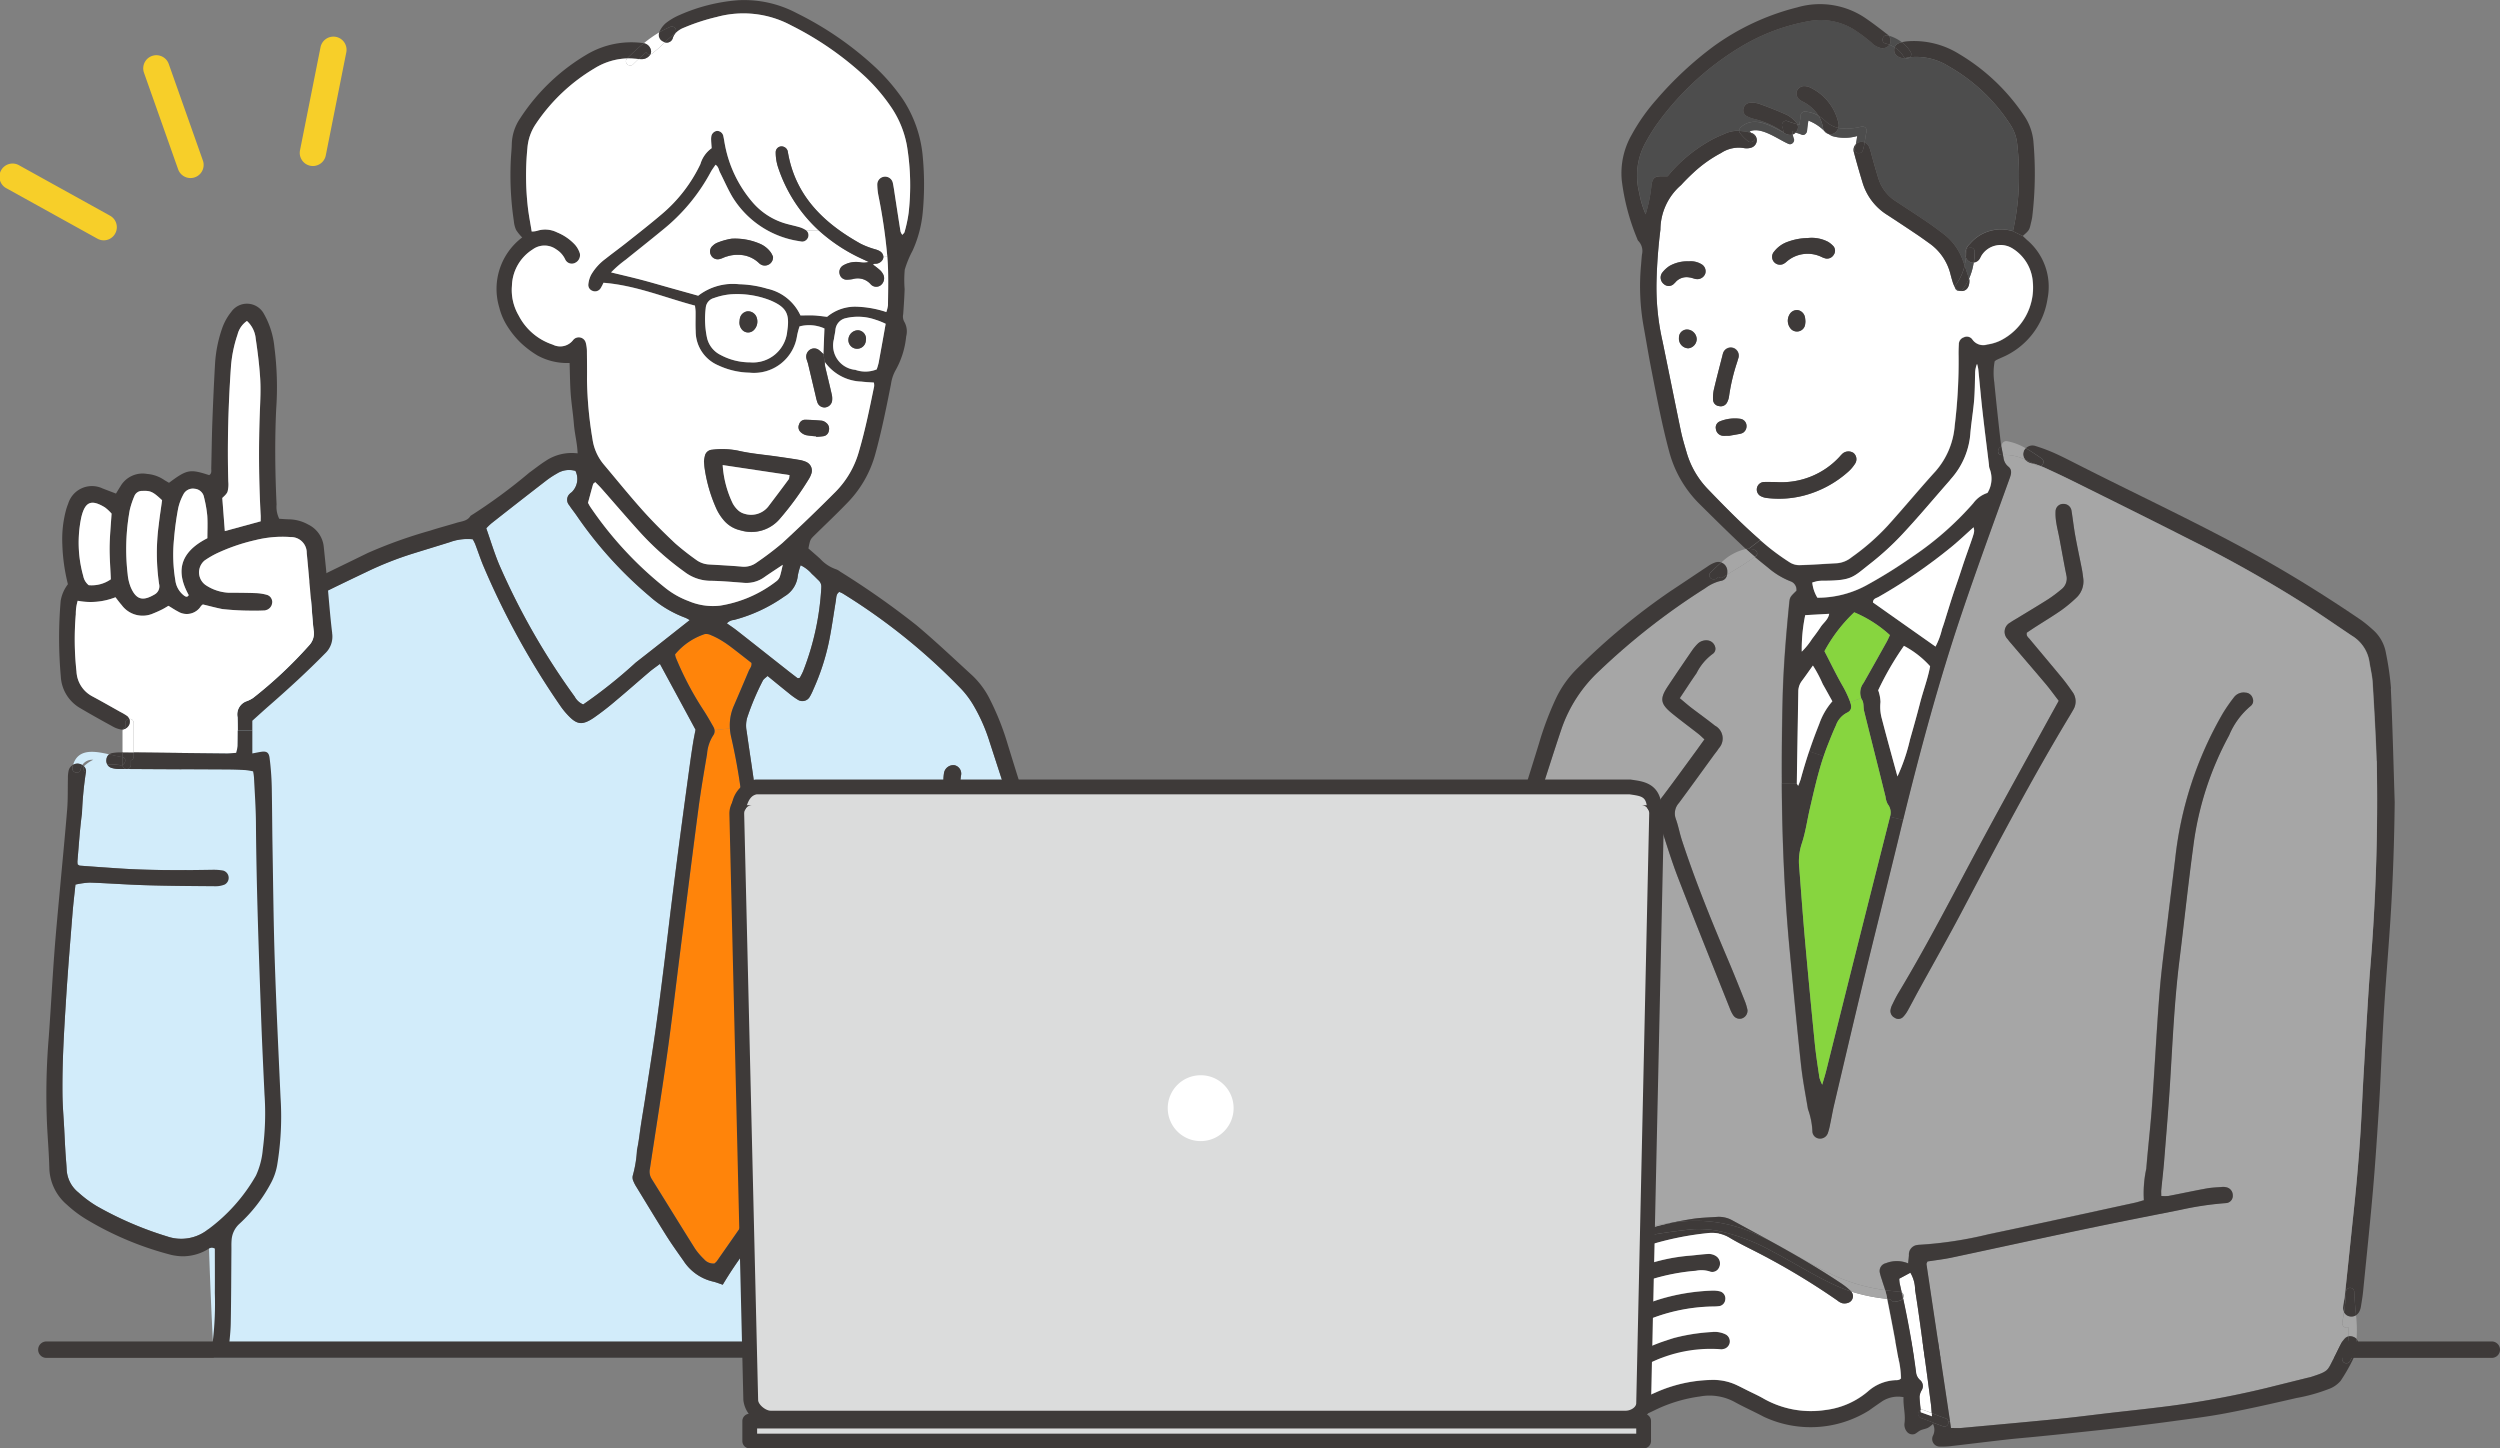 <svg id="グループ_8602" data-name="グループ 8602" xmlns="http://www.w3.org/2000/svg" xmlns:xlink="http://www.w3.org/1999/xlink" width="207.12" height="120" viewBox="0 0 207.12 120">
  <rect x="0" y="0" width="207.12" height="120" fill="#808080" stroke="none"/>
  <defs>
    <clipPath id="clip-path">
      <rect id="長方形_2966" data-name="長方形 2966" width="207.12" height="120" fill="none"/>
    </clipPath>
  </defs>
  <g id="グループ_8601" data-name="グループ 8601" clip-path="url(#clip-path)">
    <path id="パス_25165" data-name="パス 25165" d="M99.81,147.717c-.9-3.648-2.151-7.223-3.4-10.762-.456-1.283-.921-2.562-1.414-3.832a.636.636,0,0,1-.754-.032s-.007-.007-.011-.01a1.138,1.138,0,0,1-.294-.469q-.3-.888-.6-1.776c-.079-.229-.157-.46-.234-.689q-.724-2.144-1.434-4.29c-1.154-3.521-2.29-7.048-3.437-10.572a14.474,14.474,0,0,0-1.335-3.039,7.579,7.579,0,0,0-1.018-1.367,50.369,50.369,0,0,0-9.825-7.915,2.47,2.47,0,0,0-.285-.129c-.275.182-.243.483-.287.747-.195,1.156-.347,2.32-.587,3.465a19.141,19.141,0,0,1-1.277,3.874,4.582,4.582,0,0,1-.294.6.7.7,0,0,1-.992.247,6.446,6.446,0,0,1-.768-.557c-.569-.454-1.131-.916-1.737-1.411-.155.148-.328.248-.4.4a21.185,21.185,0,0,0-1.291,3.063,2.377,2.377,0,0,0-.039,1.124c.275,1.977.6,3.948.833,5.93.259,2.2.458,4.413.657,6.622.182,2.054.335,4.11.495,6.164.081,1.043.151,2.086.22,3.131.215,3.132.421,6.263.641,9.395.111,1.58.24,3.16.37,4.739a4.07,4.07,0,0,1-.229,1.582,14.91,14.91,0,0,1-1.931,3.8c-.336.5-.683.992-1.022,1.492a31.728,31.728,0,0,0-2.019,2.991c-.3-.1-.555-.206-.825-.266a3.987,3.987,0,0,1-2.426-1.716c-.474-.673-.955-1.344-1.4-2.04-.844-1.342-1.663-2.7-2.488-4.052a2.9,2.9,0,0,1-.263-.5.711.711,0,0,1-.058-.453A9.733,9.733,0,0,0,59,149.068c.155-.712.227-1.441.338-2.16s.236-1.439.347-2.158c.287-1.88.587-3.759.856-5.639.24-1.7.456-3.393.668-5.091.222-1.761.423-3.525.643-5.285q.339-2.737.7-5.47c.27-2.042.551-4.083.828-6.125.081-.595.169-1.191.264-1.785.06-.375.139-.745.208-1.112-.971-1.795-1.945-3.595-2.951-5.452-.319.24-.606.435-.869.659-.918.78-1.818,1.58-2.743,2.352a22.657,22.657,0,0,1-1.876,1.457c-.976.655-1.42.571-2.218-.31a5.941,5.941,0,0,1-.532-.668,65.181,65.181,0,0,1-6.439-11.731c-.224-.557-.414-1.129-.629-1.691a4.008,4.008,0,0,0-.2-.393,4.247,4.247,0,0,0-1.9.238c-1.024.322-2.056.631-3.081.953a28.174,28.174,0,0,0-3.71,1.459c-2.773,1.323-5.546,2.644-8.2,4.2-.821.481-1.626.988-2.419,1.512a8.567,8.567,0,0,0-1.987,1.756,1.488,1.488,0,0,1-.194.208.533.533,0,0,1-.139.086.676.676,0,0,1-.657-.049.727.727,0,0,1-.065-.051,21.761,21.761,0,0,0-1.786,8.747q-2.263-.01-4.526-.024c-.215,0-.428,0-.643,0a1.962,1.962,0,0,1-.645-.1.568.568,0,0,1-.317-.268.637.637,0,0,1-.076-.416.615.615,0,0,1,.226-.428c-1.219-.273-2.565-.5-2.984.865a.72.72,0,0,1,.62-.044c.049.021.095.044.137.067a.993.993,0,0,1,.916-.437,2.906,2.906,0,0,0-.717.481.385.385,0,0,0-.058.065.554.554,0,0,1,.167.483v0c0,.03-.012.062-.019.093a29.885,29.885,0,0,0-.31,3.305c-.18,1.318-.259,2.65-.377,3.975a1.5,1.5,0,0,0,.019.268c.065.037.118.093.173.1q1.561.118,3.127.222c1.9.131,3.81.157,5.716.145q.071.66.148,1.319c-1.171-.012-2.342-.029-3.512-.065-1.554-.044-3.1-.164-4.656-.217a6.934,6.934,0,0,0-1.18.166c-.086.821-.185,1.633-.25,2.447-.187,2.338-.379,4.677-.527,7.018-.166,2.627-.328,5.255-.3,7.889.01.951.093,1.9.144,2.85.032.634.062,1.268.1,1.9.03.507.081,1.011.107,1.517a2.594,2.594,0,0,0,.976,1.89,9.466,9.466,0,0,0,1.522,1.131,28.765,28.765,0,0,0,5.829,2.509,3.565,3.565,0,0,0,3.4-.594l.013-.01c.108,3.553.244,7.106.45,10.656H79.6c3.625-2.129,3.94-6.767,3.946-10.762,1,.877,2.845.967,4.226.856a21.908,21.908,0,0,0,9.883-3.363,5.876,5.876,0,0,0,2.438-2.586,4.942,4.942,0,0,0-.28-2.708m-13.959-29.67c-.053.439-.12.879-.155,1.321-.166,2.117-.379,4.233-.474,6.354-.13,2.882-.185,5.768-.236,8.653-.06,3.393-.247,6.779-.518,10.163-.162,2.054-.3,4.111-.453,6.166-.039.537-.1,1.073-.164,1.608a.645.645,0,0,1-.437.571.655.655,0,0,1-.912-.546,3.008,3.008,0,0,1,0-.481c.174-2.014.328-3.846.486-5.678.083-.978.187-1.956.254-2.935.2-2.88.384-5.76.444-8.646.088-4.247.222-8.5.5-12.735.078-1.172.139-2.343.21-3.513a3.319,3.319,0,0,1,.058-.567.791.791,0,0,1,.852-.594.717.717,0,0,1,.55.86" transform="translate(-6.235 -53.795)" fill="#d2ecfa"/>
    <path id="パス_25166" data-name="パス 25166" d="M137.768,111.947c.275.216.551.426.828.639a.179.179,0,0,0,.086.037.711.711,0,0,0,.15-.037c.079-.155.187-.342.271-.539a22.288,22.288,0,0,0,1.506-6.934.687.687,0,0,0-.227-.6c-.185-.176-.356-.363-.548-.527a2.852,2.852,0,0,0-.934-.722,5.411,5.411,0,0,0-.231.832,2.246,2.246,0,0,1-1.11,1.746,12.9,12.9,0,0,1-4.189,1.952.858.858,0,0,0-.581.283c.289.206.551.377.8.571,1.4,1.094,2.787,2.2,4.182,3.293" transform="translate(-72.567 -56.436)" fill="#d2ecfa"/>
    <path id="パス_25167" data-name="パス 25167" d="M96.154,104.633a1.448,1.448,0,0,0,.712.657,40.539,40.539,0,0,0,4.357-3.474c1.476-1.147,2.937-2.308,4.468-3.513a2.5,2.5,0,0,0-.347-.19,9.418,9.418,0,0,1-2.993-1.8,33.435,33.435,0,0,1-6.039-6.682c-.2-.289-.419-.557-.608-.849a.672.672,0,0,1,.055-.951c.06-.072.16-.111.213-.188a1.519,1.519,0,0,0,.25-1.7,1.882,1.882,0,0,0-1.529.215,7.426,7.426,0,0,0-.948.629q-2.258,1.745-4.5,3.511a5.313,5.313,0,0,0-.411.4c.358,1.02.659,2.024,1.059,2.984a58.016,58.016,0,0,0,6.259,10.954" transform="translate(-48.548 -46.926)" fill="#d2ecfa"/>
    <path id="パス_25168" data-name="パス 25168" d="M129.655,118.205c.039.3-.139.458-.222.652q-.611,1.444-1.23,2.884a4,4,0,0,0-.335,1.9l-1.275.125a.724.724,0,0,0-.093-.266c-.278-.49-.555-.983-.867-1.453a25.929,25.929,0,0,1-2.248-4.288,1.419,1.419,0,0,1-.058-.264,5.364,5.364,0,0,1,2.466-1.683.864.864,0,0,1,.456.069,6.437,6.437,0,0,1,.849.424,8.964,8.964,0,0,1,.865.585c.578.439,1.147.891,1.693,1.316" transform="translate(-67.397 -63.286)" fill="#ff840a"/>
    <path id="パス_25169" data-name="パス 25169" d="M128.459,169.371a6.247,6.247,0,0,1-.731,2.632,6.174,6.174,0,0,1-.606,1.073c-.951,1.388-1.915,2.761-2.877,4.14a1.237,1.237,0,0,1-.2.187,1.008,1.008,0,0,1-.856-.354,5.568,5.568,0,0,1-.74-.863c-1.216-1.932-2.408-3.879-3.615-5.815a1.129,1.129,0,0,1-.132-.819c.486-3.194.992-6.386,1.444-9.587.379-2.7.689-5.405,1.031-8.109.509-4.024,1.009-8.051,1.538-12.073.2-1.538.465-3.069.724-4.6a3.274,3.274,0,0,1,.5-1.52.6.6,0,0,0,.118-.455l1.274-.125a4.465,4.465,0,0,0,.122.78,48.887,48.887,0,0,1,1.052,6.756c.157,1.577.329,3.152.479,4.732q.129,1.325.218,2.653c.155,2.405.3,4.811.451,7.216.157,2.468.331,4.936.474,7.4q.194,3.373.333,6.747" transform="translate(-64.859 -72.729)" fill="#ff840a"/>
    <path id="パス_25170" data-name="パス 25170" d="M108.944,78.264a1.753,1.753,0,0,1,.037.657.588.588,0,0,1-.273.407q-.184-.469-.37-.932a5.5,5.5,0,0,0-1.015-2.086.367.367,0,0,0-.509.041q-.725-2.144-1.434-4.29c-1.154-3.521-2.29-7.048-3.437-10.572a14.448,14.448,0,0,0-1.334-3.039,7.579,7.579,0,0,0-1.018-1.367,50.369,50.369,0,0,0-9.825-7.915,2.348,2.348,0,0,0-.284-.13c-.275.183-.243.483-.287.747-.194,1.156-.347,2.32-.587,3.465a19.106,19.106,0,0,1-1.277,3.874,4.642,4.642,0,0,1-.294.6.7.7,0,0,1-.992.247,6.413,6.413,0,0,1-.768-.557c-.569-.454-1.131-.916-1.737-1.411-.155.148-.328.248-.4.4a21.185,21.185,0,0,0-1.291,3.063,2.375,2.375,0,0,0-.039,1.124c.275,1.978.6,3.948.833,5.931.259,2.2.458,4.413.657,6.622.183,2.054.336,4.11.5,6.164.081,1.043.15,2.086.22,3.131.215,3.132.421,6.263.641,9.395.111,1.58.24,3.159.37,4.739a4.071,4.071,0,0,1-.229,1.582,14.918,14.918,0,0,1-1.932,3.8c-.335.5-.682.992-1.022,1.492a31.774,31.774,0,0,0-2.019,2.99c-.3-.1-.555-.206-.826-.266a3.988,3.988,0,0,1-2.426-1.716c-.474-.673-.955-1.344-1.395-2.04-.844-1.342-1.663-2.7-2.489-4.052a2.932,2.932,0,0,1-.263-.5.715.715,0,0,1-.058-.454,9.761,9.761,0,0,0,.354-2.123c.155-.712.227-1.441.338-2.16s.236-1.439.346-2.158c.287-1.88.588-3.758.856-5.639.241-1.7.456-3.393.668-5.091.222-1.76.424-3.525.643-5.285q.34-2.737.7-5.47.406-3.064.828-6.125c.081-.595.169-1.191.264-1.786.06-.375.138-.744.208-1.112-.971-1.8-1.945-3.595-2.951-5.452-.319.24-.606.435-.87.659-.918.78-1.818,1.58-2.743,2.352a22.735,22.735,0,0,1-1.876,1.457c-.976.655-1.42.571-2.218-.31a5.887,5.887,0,0,1-.532-.668,65.2,65.2,0,0,1-6.439-11.731c-.224-.558-.414-1.129-.629-1.691a3.857,3.857,0,0,0-.2-.393,4.248,4.248,0,0,0-1.9.238c-1.024.322-2.056.632-3.081.953a28.166,28.166,0,0,0-3.71,1.459c-2.773,1.323-5.546,2.644-8.2,4.2-.821.481-1.626.987-2.419,1.512a8.556,8.556,0,0,0-1.987,1.756,1.515,1.515,0,0,1-.195.208.538.538,0,0,1-.139.086l.049-.1c.2-.4-.4-.751-.6-.351-.058.116-.113.231-.169.349a.631.631,0,0,1-.215-.694,3.368,3.368,0,0,1,.555-.869,9.712,9.712,0,0,1,2.063-1.675c1.411-.849,2.81-1.725,4.27-2.486,2.3-1.2,4.649-2.311,6.978-3.456a39,39,0,0,1,5.178-1.853c.72-.236,1.457-.425,2.184-.648.412-.127.89-.134,1.15-.574a45.005,45.005,0,0,0,4.885-3.592c.439-.312.858-.654,1.313-.941a3.86,3.86,0,0,1,2.674-.643c-.025-.821-.243-1.61-.307-2.417-.067-.854-.206-1.7-.268-2.553-.058-.817-.06-1.638-.09-2.519a5.1,5.1,0,0,1-2.658-.62,8.23,8.23,0,0,1-1.36-1.024,7.39,7.39,0,0,1-1.135-1.395,5.285,5.285,0,0,1-.673-1.561,5.336,5.336,0,0,1,1.9-5.8,3.778,3.778,0,0,1-.509-.629,2.314,2.314,0,0,1-.183-.729,25.913,25.913,0,0,1-.243-5.218c.021-.379.065-.759.072-1.138a3.965,3.965,0,0,1,.687-2.144A16.692,16.692,0,0,1,68.7,4.436a7.246,7.246,0,0,1,4.4-.883,1.4,1.4,0,0,1,.183.03,18.6,18.6,0,0,0-1.376,1.254,5.474,5.474,0,0,0-2.717.833,15.149,15.149,0,0,0-4.859,4.612,4.119,4.119,0,0,0-.683,1.948,23.339,23.339,0,0,0,.032,4.938c.077.657.206,1.309.319,2.01a1.681,1.681,0,0,0,.437-.053,2.188,2.188,0,0,1,1.665.127,4.157,4.157,0,0,1,1.478,1.015,2.008,2.008,0,0,1,.41.731.707.707,0,0,1-.4.781.6.6,0,0,1-.812-.282,1.937,1.937,0,0,0-.74-.835,1.655,1.655,0,0,0-1.954,0,3.684,3.684,0,0,0-1.721,3.016,4.165,4.165,0,0,0,.562,2.465,4.885,4.885,0,0,0,2.819,2.405,1.35,1.35,0,0,0,1.7-.393.6.6,0,0,1,1.045.273,2.79,2.79,0,0,1,.086.747c.011.761.016,1.524.007,2.285a32.4,32.4,0,0,0,.456,4.917A4.17,4.17,0,0,0,70,38.512c1.059,1.263,2.1,2.546,3.2,3.775.844.944,1.748,1.839,2.669,2.708a21.277,21.277,0,0,0,1.716,1.353,2,2,0,0,0,1.143.414c.886.051,1.771.1,2.658.173a1.759,1.759,0,0,0,1.249-.337,25.791,25.791,0,0,0,2.118-1.608Q87.024,42.9,89.2,40.7a7.71,7.71,0,0,0,1.915-3.349c.516-1.767.879-3.566,1.249-5.364a1.075,1.075,0,0,0-.024-.3c-.354-.025-.7-.039-1.036-.081a3.886,3.886,0,0,1-3.03-1.626l-.111-.655c.028-.731.055-1.415.083-2.119a3.088,3.088,0,0,0-2.063-.171,7.264,7.264,0,0,0-.2.749,3.607,3.607,0,0,1-3.95,3.083,6.407,6.407,0,0,1-2.57-.6,3.072,3.072,0,0,1-1.883-2.843c-.028-.537,0-1.078-.009-1.617,0-.155-.028-.31-.049-.495-2.514-.668-4.917-1.682-7.58-1.892a3.917,3.917,0,0,1-.24.463.548.548,0,0,1-.666.208.517.517,0,0,1-.351-.518,2.209,2.209,0,0,1,.229-.807,4.379,4.379,0,0,1,1.2-1.335c.571-.454,1.164-.881,1.735-1.335.969-.768,1.946-1.529,2.884-2.329a12.386,12.386,0,0,0,3.238-4.18,2.467,2.467,0,0,1,.932-1.318c-.014-.217-.034-.435-.042-.653a1.586,1.586,0,0,1,.023-.375.556.556,0,0,1,.47-.407.536.536,0,0,1,.5.363c.069.278.1.562.159.841a10.214,10.214,0,0,0,2.237,4.661,5.7,5.7,0,0,0,2.928,1.853c.335.091.678.16,1.011.262a1.909,1.909,0,0,1,.513.236.446.446,0,0,1,.053.039.51.51,0,0,1,.146.548.537.537,0,0,1-.495.372,1.277,1.277,0,0,1-.187-.03,7.849,7.849,0,0,1-5.609-3.7c-.381-.654-.682-1.355-1.027-2.033-.095-.19-.1-.432-.356-.606-.15.227-.3.419-.409.629a15.582,15.582,0,0,1-3.995,4.79c-1,.828-2.024,1.631-3.037,2.449a9.269,9.269,0,0,0-1.212,1.05c.874.213,1.668.393,2.452.6s1.585.442,2.378.664,1.582.442,2.387.669a4.685,4.685,0,0,1,3.389-.951,8.782,8.782,0,0,1,2.338.368,3.95,3.95,0,0,1,2.746,2.214c.375,0,.751-.014,1.126,0,.347.019.694.072,1.08.113a3.63,3.63,0,0,1,2.336-.842,8.674,8.674,0,0,1,2.57.446,2.707,2.707,0,0,0,.137-.562c.016-.918.033-1.839.012-2.757-.01-.426-.033-.849-.065-1.273a45.863,45.863,0,0,0-.733-5.04,5.177,5.177,0,0,1-.1-.941.651.651,0,0,1,1.29-.125c.088.4.139.812.2,1.219.146.939.287,1.88.439,2.817a.976.976,0,0,0,.148.266c.081-.1.164-.159.18-.231a11.01,11.01,0,0,0,.338-1.575,20.126,20.126,0,0,0-.141-5.592A8.35,8.35,0,0,0,93.86,8.99a15.233,15.233,0,0,0-2.2-2.613A26.194,26.194,0,0,0,85.5,2.109a8.367,8.367,0,0,0-6.178-.7,16.726,16.726,0,0,0-2.7.881,1.9,1.9,0,0,0-.738.493l-.012-.009a.347.347,0,0,0-.425-.534,7.674,7.674,0,0,0-.883.446s0-.007,0-.011a2.025,2.025,0,0,1,.541-.754,5,5,0,0,1,1.14-.675A14.708,14.708,0,0,1,81.1.019a9.285,9.285,0,0,1,4.862,1.073,27.29,27.29,0,0,1,6.55,4.522,16.394,16.394,0,0,1,2.225,2.593A10.268,10.268,0,0,1,96.408,13.1a24.613,24.613,0,0,1-.009,4.467,9.87,9.87,0,0,1-.844,3.2,8.473,8.473,0,0,0-.648,1.571,9.365,9.365,0,0,0-.011,1.612c-.023.7-.069,1.392-.12,2.086a.894.894,0,0,0,.1.636,1.606,1.606,0,0,1,.148,1.2,7.1,7.1,0,0,1-.918,2.875,3.269,3.269,0,0,0-.34,1.073c-.386,1.959-.78,3.913-1.312,5.84a9.252,9.252,0,0,1-2.3,3.995c-.879.913-1.8,1.783-2.708,2.673-.377.373-.375.375-.521,1.11.354.31.668.576.971.854a3.16,3.16,0,0,0,1.335.877,1.185,1.185,0,0,1,.326.19,68.563,68.563,0,0,1,6.3,4.423c1.6,1.341,3.122,2.785,4.667,4.2a6.987,6.987,0,0,1,1.45,1.987,22.058,22.058,0,0,1,1.466,3.707c1.268,4.117,2.566,8.225,4,12.289.391,1.1.8,2.2,1.189,3.307a9.477,9.477,0,0,1,.31,1m-16.2-48.2c.194-1.053.379-2.1.583-3.24a6.032,6.032,0,0,0-.877-.349,4.371,4.371,0,0,0-2.422-.118,1.094,1.094,0,0,0-.865.988c-.028.252-.093.5-.122.747a2.028,2.028,0,0,0,1.771,2.547,2.505,2.505,0,0,0,1.772-.037,5.062,5.062,0,0,0,.16-.537M87.99,48.677a.687.687,0,0,0-.226-.594c-.185-.176-.356-.363-.548-.527a2.865,2.865,0,0,0-.935-.722,5.513,5.513,0,0,0-.231.833,2.247,2.247,0,0,1-1.11,1.746,12.9,12.9,0,0,1-4.189,1.952.855.855,0,0,0-.58.282c.289.206.551.377.8.571,1.4,1.094,2.787,2.2,4.182,3.293.275.215.551.426.828.639a.176.176,0,0,0,.086.037.7.7,0,0,0,.15-.037c.079-.155.187-.342.271-.539a22.292,22.292,0,0,0,1.506-6.934M85.17,27.422c.224-1.434-.081-1.982-1.436-2.551a7.506,7.506,0,0,0-3.249-.488,5.47,5.47,0,0,0-1.379.307.914.914,0,0,0-.687.821,7.508,7.508,0,0,0,.1,2.449,2.1,2.1,0,0,0,1.127,1.446,5.144,5.144,0,0,0,2.453.615,2.85,2.85,0,0,0,3.072-2.6m-.627,20.386c.1-.289.155-.6.259-1.018-.581.389-1.052.692-1.512,1.013a2.539,2.539,0,0,1-1.7.486c-.946-.074-1.894-.16-2.843-.171a3.576,3.576,0,0,1-2.1-.747A23.423,23.423,0,0,1,72.9,44.022c-1.062-1.175-2.091-2.38-3.139-3.566-.157-.18-.331-.345-.5-.513-.09.083-.162.118-.176.169-.148.516-.284,1.032-.423,1.547.069.125.125.238.194.342A30.306,30.306,0,0,0,75.1,48.733,6.99,6.99,0,0,0,77,49.8a5.141,5.141,0,0,0,2.6.377,10.239,10.239,0,0,0,4.653-2.01.84.84,0,0,0,.287-.358M82.818,99.275a6.257,6.257,0,0,0,.731-2.633q-.135-3.375-.333-6.747c-.143-2.468-.317-4.936-.474-7.4-.152-2.405-.3-4.81-.451-7.216q-.087-1.329-.218-2.653c-.15-1.58-.322-3.155-.478-4.732a48.891,48.891,0,0,0-1.053-6.756,4.549,4.549,0,0,1-.122-.779,4,4,0,0,1,.335-1.9q.621-1.439,1.231-2.884c.083-.195.261-.354.222-.653-.546-.425-1.115-.877-1.693-1.316a9.126,9.126,0,0,0-.865-.585A6.44,6.44,0,0,0,78.8,52.6a.868.868,0,0,0-.456-.069,5.364,5.364,0,0,0-2.465,1.684,1.42,1.42,0,0,0,.058.263,25.949,25.949,0,0,0,2.248,4.288c.312.469.59.962.868,1.452a.738.738,0,0,1,.093.266.6.6,0,0,1-.118.455,3.276,3.276,0,0,0-.5,1.52c-.259,1.531-.522,3.063-.724,4.6-.53,4.022-1.029,8.049-1.538,12.073-.342,2.7-.652,5.41-1.031,8.109-.451,3.2-.958,6.393-1.443,9.587a1.13,1.13,0,0,0,.132.819c1.207,1.936,2.4,3.883,3.615,5.814a5.57,5.57,0,0,0,.74.863,1.009,1.009,0,0,0,.856.354,1.279,1.279,0,0,0,.2-.188c.962-1.378,1.927-2.752,2.878-4.14a6.267,6.267,0,0,0,.606-1.073m-5.725-47.9a2.5,2.5,0,0,0-.347-.19,9.417,9.417,0,0,1-2.993-1.8A33.421,33.421,0,0,1,67.715,42.7c-.2-.289-.419-.557-.609-.849a.673.673,0,0,1,.056-.951c.06-.072.159-.111.213-.188a1.519,1.519,0,0,0,.25-1.7,1.882,1.882,0,0,0-1.529.215,7.347,7.347,0,0,0-.948.629q-2.258,1.744-4.5,3.511a5.474,5.474,0,0,0-.412.4c.359,1.02.659,2.024,1.059,2.984a58.015,58.015,0,0,0,6.259,10.954,1.444,1.444,0,0,0,.712.657,40.582,40.582,0,0,0,4.357-3.474c1.476-1.147,2.937-2.308,4.468-3.513" transform="translate(-19.949 0)" fill="#3e3a39"/>
    <path id="パス_25171" data-name="パス 25171" d="M193.063,170.249q.187.465.37.932a.636.636,0,0,1-.754-.032c-.011-.033-.025-.063-.037-.095a10.727,10.727,0,0,0-.87-2.161c-.078-.229-.157-.46-.234-.689a.368.368,0,0,1,.509-.042,5.5,5.5,0,0,1,1.015,2.086" transform="translate(-104.674 -91.853)" fill="#3e3a39"/>
    <path id="パス_25172" data-name="パス 25172" d="M192.924,172.036c.012.032.026.062.037.095-.005,0-.007-.007-.011-.01a1.138,1.138,0,0,1-.294-.469q-.3-.888-.6-1.776a10.754,10.754,0,0,1,.869,2.161" transform="translate(-104.956 -92.835)" fill="#3e3a39"/>
    <path id="パス_25173" data-name="パス 25173" d="M170.954,139.766a.716.716,0,0,1,.55.86c-.053.439-.12.879-.155,1.321-.167,2.117-.38,4.233-.474,6.354-.129,2.882-.185,5.769-.236,8.653-.06,3.393-.248,6.779-.518,10.163-.162,2.054-.3,4.11-.454,6.166-.039.537-.1,1.073-.164,1.608a.643.643,0,0,1-.437.571.655.655,0,0,1-.911-.546,3.011,3.011,0,0,1,0-.481c.173-2.014.328-3.846.486-5.678.083-.978.187-1.956.254-2.935.2-2.879.384-5.759.444-8.646.088-4.247.222-8.5.5-12.735.079-1.172.139-2.343.21-3.513a3.311,3.311,0,0,1,.058-.567.791.791,0,0,1,.851-.595" transform="translate(-91.888 -76.374)" fill="#3e3a39"/>
    <path id="パス_25174" data-name="パス 25174" d="M126.23,13.4a20.146,20.146,0,0,1,.141,5.593,11.083,11.083,0,0,1-.338,1.575c-.016.072-.1.13-.181.231a.959.959,0,0,1-.148-.266c-.153-.937-.294-1.878-.439-2.817-.065-.407-.116-.816-.2-1.219a.652.652,0,0,0-1.291.125,5.181,5.181,0,0,0,.1.941,45.751,45.751,0,0,1,.733,5.04l-.322.025c0-.009,0-.016,0-.025-.049-.368-.322-.5-.641-.6a6.732,6.732,0,0,1-1.239-.469c-3.051-1.7-5.414-3.953-6.034-7.586a.528.528,0,0,0-.324-.437.485.485,0,0,0-.687.423,4.008,4.008,0,0,0,.176,1.2,12.338,12.338,0,0,0,3.381,5.285l-1.011.019a.384.384,0,0,0-.053-.039,1.9,1.9,0,0,0-.513-.236c-.333-.1-.675-.171-1.011-.262a5.7,5.7,0,0,1-2.928-1.853,10.214,10.214,0,0,1-2.236-4.661c-.056-.28-.09-.564-.16-.842a.535.535,0,0,0-.5-.363.556.556,0,0,0-.47.407,1.562,1.562,0,0,0-.023.375c.007.218.028.435.042.652a2.467,2.467,0,0,0-.932,1.319,12.392,12.392,0,0,1-3.239,4.18c-.939.8-1.915,1.561-2.884,2.329-.571.454-1.163.881-1.735,1.335a4.384,4.384,0,0,0-1.2,1.334,2.215,2.215,0,0,0-.229.807.517.517,0,0,0,.351.518.548.548,0,0,0,.666-.208,3.846,3.846,0,0,0,.24-.463c2.663.21,5.066,1.224,7.58,1.892.021.185.046.34.049.495.007.539-.018,1.08.01,1.617a3.071,3.071,0,0,0,1.883,2.843,6.405,6.405,0,0,0,2.57.6,3.608,3.608,0,0,0,3.951-3.083,7.152,7.152,0,0,1,.2-.749,3.087,3.087,0,0,1,2.063.171c-.028.7-.056,1.388-.083,2.119-.136-.127-.24-.236-.361-.328a.645.645,0,0,0-.717-.056.69.69,0,0,0-.333.729c.028.155.1.3.137.456.215.89.424,1.783.636,2.676a3.912,3.912,0,0,0,.148.548.627.627,0,0,0,.6.4.659.659,0,0,0,.606-.513,1.569,1.569,0,0,0-.021-.56c-.173-.772-.366-1.541-.546-2.311a3.127,3.127,0,0,1-.035-.386,3.886,3.886,0,0,0,3.03,1.626c.34.042.683.055,1.036.081a1.056,1.056,0,0,1,.023.3c-.37,1.8-.733,3.6-1.249,5.364a7.71,7.71,0,0,1-1.915,3.349q-2.179,2.193-4.452,4.288a25.717,25.717,0,0,1-2.119,1.608,1.759,1.759,0,0,1-1.249.337c-.886-.076-1.771-.122-2.658-.173a2,2,0,0,1-1.142-.414,21.3,21.3,0,0,1-1.716-1.353c-.921-.869-1.825-1.765-2.669-2.708-1.1-1.228-2.137-2.512-3.2-3.775a4.177,4.177,0,0,1-.967-2.14,32.461,32.461,0,0,1-.456-4.917c.01-.761,0-1.524-.007-2.285a2.754,2.754,0,0,0-.086-.747.6.6,0,0,0-1.045-.273,1.35,1.35,0,0,1-1.7.393,4.882,4.882,0,0,1-2.819-2.405,4.163,4.163,0,0,1-.562-2.466,3.682,3.682,0,0,1,1.721-3.016,1.656,1.656,0,0,1,1.955,0,1.937,1.937,0,0,1,.74.835.6.6,0,0,0,.812.282.707.707,0,0,0,.4-.781,2,2,0,0,0-.41-.731,4.149,4.149,0,0,0-1.478-1.015,2.186,2.186,0,0,0-1.665-.127,1.683,1.683,0,0,1-.437.053c-.113-.7-.243-1.353-.319-2.01a23.309,23.309,0,0,1-.033-4.938,4.124,4.124,0,0,1,.683-1.948,15.153,15.153,0,0,1,4.859-4.612,5.477,5.477,0,0,1,2.717-.833l0,0c-.319.315.171.8.491.49.152-.15.305-.3.46-.442.056,0,.113.007.169.007a.853.853,0,0,0,.8-.38.3.3,0,0,0,.122-.055,10.239,10.239,0,0,0,1.078-.956.521.521,0,0,0,.662-.342,1.078,1.078,0,0,1,.2-.38,1.908,1.908,0,0,1,.738-.493,16.7,16.7,0,0,1,2.7-.881,8.367,8.367,0,0,1,6.178.7A26.194,26.194,0,0,1,122.8,7.714a15.234,15.234,0,0,1,2.2,2.613A8.352,8.352,0,0,1,126.23,13.4m-6.467,23.615a.609.609,0,0,0-.243-.661.762.762,0,0,0-.333-.16c-.467-.042-.934-.072-1.4-.078a.516.516,0,0,0-.488.379.551.551,0,0,0,.095.613,1.055,1.055,0,0,0,.47.282,6.792,6.792,0,0,0,.839.1c0,.014,0,.028,0,.041a4.447,4.447,0,0,0,.641-.055.532.532,0,0,0,.419-.456m-1.453,3.571a.777.777,0,0,0-.393-.96,2.379,2.379,0,0,0-.634-.187c-.59-.1-1.185-.185-1.779-.271-1.094-.159-2.207-.243-3.278-.495a6.785,6.785,0,0,0-2.14-.074.646.646,0,0,0-.6.525,3.448,3.448,0,0,0-.072.437c.021.22.03.41.058.6a12.546,12.546,0,0,0,.985,3.356,4.052,4.052,0,0,0,.56.877,2.517,2.517,0,0,0,1.422.881,3.083,3.083,0,0,0,3.266-.964,24.785,24.785,0,0,0,2.4-3.294,1.941,1.941,0,0,0,.2-.428" transform="translate(-51.094 -1.337)" fill="#fff"/>
    <path id="パス_25175" data-name="パス 25175" d="M134.587,38.984c.021.918,0,1.839-.011,2.757a2.7,2.7,0,0,1-.137.562,8.674,8.674,0,0,0-2.57-.446,3.634,3.634,0,0,0-2.336.842c-.386-.042-.733-.095-1.08-.113-.375-.019-.751,0-1.127,0a3.951,3.951,0,0,0-2.745-2.214A8.784,8.784,0,0,0,122.243,40a4.688,4.688,0,0,0-3.389.951c-.8-.227-1.6-.447-2.387-.668s-1.582-.456-2.378-.664-1.577-.386-2.452-.6a9.229,9.229,0,0,1,1.212-1.05c1.013-.819,2.033-1.621,3.037-2.449a15.591,15.591,0,0,0,3.994-4.79c.111-.211.259-.4.41-.629.257.173.261.416.356.606.345.678.645,1.379,1.027,2.033a7.848,7.848,0,0,0,5.609,3.7,1.269,1.269,0,0,0,.187.03.537.537,0,0,0,.495-.372.513.513,0,0,0-.146-.548l1.011-.019a14.073,14.073,0,0,0,3.654,2.391c.167.079.336.155.5.232a1.539,1.539,0,0,1-.728.023,2.119,2.119,0,0,0-1.374.254.636.636,0,0,0-.307.728.6.6,0,0,0,.631.463,2.986,2.986,0,0,0,.472-.053,1.421,1.421,0,0,1,1.459.423.615.615,0,0,0,.856.076.734.734,0,0,0,.2-.863,1.26,1.26,0,0,0-.278-.377,7.341,7.341,0,0,0-.587-.46.822.822,0,0,1,.15-.069.692.692,0,0,0,.648-.319.533.533,0,0,0,.077-.24l.321-.025c.033.423.056.846.065,1.272m-10.394-.56a.682.682,0,0,0,.86-.689,1.866,1.866,0,0,0-.176-.356,2.155,2.155,0,0,0-.956-.751,5.2,5.2,0,0,0-2.306-.4,5.5,5.5,0,0,0-1.168.328,1.169,1.169,0,0,0-.391.257.612.612,0,0,0-.148.77.62.62,0,0,0,.715.331c.213-.044.407-.171.617-.218a2.706,2.706,0,0,1,.918-.132,2.438,2.438,0,0,1,1.716.671.788.788,0,0,0,.317.194" transform="translate(-61.009 -16.449)" fill="#fff"/>
    <path id="パス_25176" data-name="パス 25176" d="M150.621,37.367a.735.735,0,0,1-.2.863.615.615,0,0,1-.856-.077,1.421,1.421,0,0,0-1.459-.423,2.975,2.975,0,0,1-.472.053.6.6,0,0,1-.632-.463.636.636,0,0,1,.308-.728,2.118,2.118,0,0,1,1.374-.254,1.541,1.541,0,0,0,.729-.023c-.167-.077-.336-.153-.5-.231a14.084,14.084,0,0,1-3.654-2.392,12.337,12.337,0,0,1-3.381-5.285,3.982,3.982,0,0,1-.176-1.2.485.485,0,0,1,.687-.423.528.528,0,0,1,.324.437c.62,3.634,2.984,5.889,6.034,7.586a6.721,6.721,0,0,0,1.239.47c.319.1.592.236.641.6,0,.009,0,.016,0,.025a.533.533,0,0,1-.076.24.693.693,0,0,1-.648.319.834.834,0,0,0-.151.069,7.381,7.381,0,0,1,.588.46,1.267,1.267,0,0,1,.278.377" transform="translate(-77.438 -14.613)" fill="#3e3a39"/>
    <path id="パス_25177" data-name="パス 25177" d="M156.6,58.426c-.2,1.136-.389,2.188-.583,3.24a5.072,5.072,0,0,1-.16.537,2.5,2.5,0,0,1-1.771.037,2.028,2.028,0,0,1-1.772-2.546c.03-.25.095-.5.122-.747a1.093,1.093,0,0,1,.865-.988,4.371,4.371,0,0,1,2.422.118,6.085,6.085,0,0,1,.877.349m-1.644,1.36a.7.7,0,0,0-.6-.819.807.807,0,0,0-.846.724.724.724,0,1,0,1.443.095" transform="translate(-83.224 -31.602)" fill="#fff"/>
    <path id="パス_25178" data-name="パス 25178" d="M155.833,60.34a.7.7,0,0,1,.6.819.724.724,0,1,1-1.443-.1.806.806,0,0,1,.846-.724" transform="translate(-84.695 -32.973)" fill="#3e3a39"/>
    <path id="パス_25179" data-name="パス 25179" d="M149.4,67.467a1.568,1.568,0,0,1,.021.56.659.659,0,0,1-.606.513.627.627,0,0,1-.6-.4,3.9,3.9,0,0,1-.148-.548c-.213-.893-.421-1.785-.636-2.676-.037-.155-.109-.3-.136-.455a.69.69,0,0,1,.333-.729.644.644,0,0,1,.717.056c.121.093.224.2.361.328l.111.654a3.034,3.034,0,0,0,.034.386c.18.77.372,1.538.546,2.311" transform="translate(-80.491 -34.784)" fill="#3e3a39"/>
    <path id="パス_25180" data-name="パス 25180" d="M148.143,76.916a.611.611,0,0,1,.243.662.531.531,0,0,1-.419.455,4.636,4.636,0,0,1-.641.056c0-.015,0-.028,0-.042a6.55,6.55,0,0,1-.839-.095,1.065,1.065,0,0,1-.469-.282.551.551,0,0,1-.095-.614.516.516,0,0,1,.488-.379c.467.007.934.037,1.4.079a.764.764,0,0,1,.333.159" transform="translate(-79.716 -41.904)" fill="#3e3a39"/>
    <path id="パス_25181" data-name="パス 25181" d="M137.106,83.124a.777.777,0,0,1,.393.96,1.96,1.96,0,0,1-.2.428,24.861,24.861,0,0,1-2.4,3.293,3.084,3.084,0,0,1-3.266.965,2.518,2.518,0,0,1-1.423-.881,4.064,4.064,0,0,1-.56-.877,12.572,12.572,0,0,1-.985-3.356c-.028-.187-.037-.377-.058-.6a3.419,3.419,0,0,1,.072-.437.647.647,0,0,1,.6-.525,6.8,6.8,0,0,1,2.139.074c1.071.252,2.184.335,3.278.495.595.086,1.189.169,1.779.271a2.369,2.369,0,0,1,.634.187m-1.489,1.434c.06-.078.049-.21.076-.358-1.859-.278-3.659-.548-5.541-.831a8.629,8.629,0,0,0,.835,3.18,2.194,2.194,0,0,0,.4.525,1.264,1.264,0,0,0,.56.326,1.819,1.819,0,0,0,1.968-.576c.574-.752,1.145-1.506,1.7-2.267" transform="translate(-70.282 -44.839)" fill="#3e3a39"/>
    <path id="パス_25182" data-name="パス 25182" d="M137.554,85.791c-.028.148-.016.28-.076.358-.56.761-1.132,1.515-1.7,2.267a1.819,1.819,0,0,1-1.968.576,1.257,1.257,0,0,1-.56-.326,2.176,2.176,0,0,1-.4-.525,8.626,8.626,0,0,1-.835-3.18c1.883.282,3.682.553,5.542.83" transform="translate(-72.143 -46.43)" fill="#fff"/>
    <path id="パス_25183" data-name="パス 25183" d="M134.178,54.24c1.356.569,1.661,1.117,1.437,2.551a2.85,2.85,0,0,1-3.072,2.6,5.144,5.144,0,0,1-2.454-.615,2.1,2.1,0,0,1-1.127-1.446,7.508,7.508,0,0,1-.1-2.449.914.914,0,0,1,.687-.821,5.476,5.476,0,0,1,1.379-.307,7.506,7.506,0,0,1,3.249.488M132.8,56.757a.994.994,0,0,0,.294-1.039.754.754,0,0,0-.784-.557.737.737,0,0,0-.627.624.816.816,0,0,0-.019.171.886.886,0,0,0,.268.791.664.664,0,0,0,.868.009" transform="translate(-70.393 -29.37)" fill="#fff"/>
    <path id="パス_25184" data-name="パス 25184" d="M123.56,94.919c-.1.421-.157.729-.259,1.018a.842.842,0,0,1-.287.359,10.242,10.242,0,0,1-4.653,2.01,5.144,5.144,0,0,1-2.6-.377,6.983,6.983,0,0,1-1.9-1.066,30.276,30.276,0,0,1-6.243-6.733c-.069-.1-.125-.217-.195-.342.139-.516.275-1.032.424-1.548.014-.051.085-.085.176-.169.167.169.34.333.5.513,1.048,1.186,2.077,2.392,3.139,3.566a23.406,23.406,0,0,0,3.747,3.35,3.581,3.581,0,0,0,2.1.747c.948.011,1.9.1,2.843.171a2.54,2.54,0,0,0,1.7-.486c.46-.322.932-.624,1.512-1.013" transform="translate(-58.707 -48.13)" fill="#fff"/>
    <path id="パス_25185" data-name="パス 25185" d="M134.926,45.094a.681.681,0,0,1-.86.689.788.788,0,0,1-.317-.194,2.439,2.439,0,0,0-1.716-.671,2.718,2.718,0,0,0-.918.132c-.21.046-.4.173-.617.217a.62.62,0,0,1-.715-.331.612.612,0,0,1,.148-.77,1.168,1.168,0,0,1,.391-.257,5.444,5.444,0,0,1,1.168-.328,5.2,5.2,0,0,1,2.306.4,2.156,2.156,0,0,1,.956.752,1.867,1.867,0,0,1,.176.356" transform="translate(-70.882 -23.808)" fill="#3e3a39"/>
    <path id="パス_25186" data-name="パス 25186" d="M136.534,57.424a.993.993,0,0,1-.294,1.039.663.663,0,0,1-.867-.009.885.885,0,0,1-.268-.791.816.816,0,0,1,.019-.171.737.737,0,0,1,.627-.624.754.754,0,0,1,.784.557" transform="translate(-73.831 -31.075)" fill="#3e3a39"/>
    <path id="パス_25187" data-name="パス 25187" d="M121.253,4.9a.347.347,0,0,1,.425.534.507.507,0,0,1-.074.067,7.048,7.048,0,0,0-.772.664.585.585,0,0,1-.121-.042.6.6,0,0,1-.342-.777,7.745,7.745,0,0,1,.883-.446" transform="translate(-65.755 -2.659)" fill="#3e3a39"/>
    <path id="パス_25188" data-name="パス 25188" d="M122.292,6.12l.011.009a1.078,1.078,0,0,0-.2.38.521.521,0,0,1-.662.342,7.092,7.092,0,0,1,.773-.664.532.532,0,0,0,.074-.067" transform="translate(-66.368 -3.345)" fill="#3e3a39"/>
    <path id="パス_25189" data-name="パス 25189" d="M119.232,6.7a.566.566,0,0,0,.12.042,10.38,10.38,0,0,1-1.078.955.311.311,0,0,1-.123.056.553.553,0,0,0,.065-.289.746.746,0,0,0-.6-.645,10.417,10.417,0,0,1,1.274-.9.6.6,0,0,0,.342.777" transform="translate(-64.275 -3.238)" fill="#fff"/>
    <path id="パス_25190" data-name="パス 25190" d="M116.558,8.545a.55.55,0,0,1-.065.289.309.309,0,0,1-.34-.192c-.213.183-.421.37-.627.564q-.152-.01-.305-.028a4.628,4.628,0,0,0-.641-.025c.44-.435.893-.863,1.376-1.254a.746.746,0,0,1,.6.645" transform="translate(-62.617 -4.317)" fill="#3e3a39"/>
    <path id="パス_25191" data-name="パス 25191" d="M117.293,9.537a.309.309,0,0,0,.34.192.853.853,0,0,1-.8.38c-.055,0-.113,0-.169-.007.206-.194.414-.381.627-.564" transform="translate(-63.757 -5.212)" fill="#3e3a39"/>
    <path id="パス_25192" data-name="パス 25192" d="M115.09,10.687c.1.012.2.021.305.028-.155.144-.307.292-.46.442-.319.315-.81-.176-.49-.49l0,0a4.628,4.628,0,0,1,.641.025" transform="translate(-62.486 -5.825)" fill="#fff"/>
    <path id="パス_25193" data-name="パス 25193" d="M37.235,120.265c.2-.4.8-.049.6.351l-.049.1a.674.674,0,0,1-.657-.049.592.592,0,0,1-.065-.051c.055-.118.111-.234.169-.349" transform="translate(-20.256 -65.627)" fill="#3e3a39"/>
    <path id="パス_25194" data-name="パス 25194" d="M33.411,82.745a1.905,1.905,0,0,1-.59,1.707c-1.467,1.494-3.01,2.907-4.587,4.284-.477.416-.944.844-1.432,1.283v.819h-1.21q0-.554-.014-1.105a1.165,1.165,0,0,1,.789-1.346,2.459,2.459,0,0,0,.5-.259,35.794,35.794,0,0,0,4.64-4.357,1.436,1.436,0,0,0,.381-1.207c-.1-.882-.15-1.77-.227-2.653-.111-1.263-.222-2.526-.345-3.789A1.3,1.3,0,0,0,29.979,74.8a9.206,9.206,0,0,0-2.924.254,15.621,15.621,0,0,0-3.226,1.112,7.488,7.488,0,0,0-.981.578,1.285,1.285,0,0,0,.1,2.038,3.745,3.745,0,0,0,1.864.627c.761,0,1.522.007,2.283.035a3.807,3.807,0,0,1,.93.146.609.609,0,0,1,.425.664.691.691,0,0,1-.527.6.573.573,0,0,1-.188.023,22.731,22.731,0,0,1-3.416-.113c-.523-.1-1.041-.245-1.61-.381a.906.906,0,0,0-.16.138,1.383,1.383,0,0,1-1.908.442c-.254-.127-.488-.289-.784-.468-.166.1-.349.215-.541.31-.224.113-.456.217-.692.31a2.156,2.156,0,0,1-2.644-.685c-.185-.209-.349-.437-.513-.643a5.6,5.6,0,0,1-3.127.289,3.734,3.734,0,0,0-.157,1.11,24.473,24.473,0,0,0,.056,4.749A2.457,2.457,0,0,0,13.553,88c.781.419,1.551.86,2.324,1.293a4.642,4.642,0,0,1,.569.337.514.514,0,0,1,.162.236.326.326,0,0,0-.329.333v.375a.307.307,0,0,0-.2.171.425.425,0,0,1-.155,0,2.09,2.09,0,0,1-.624-.215c-.944-.518-1.888-1.039-2.813-1.589a3.213,3.213,0,0,1-1.552-2.585,36.222,36.222,0,0,1-.011-6.273,3.11,3.11,0,0,1,.6-1.376,15.414,15.414,0,0,1-.463-3.3,9.374,9.374,0,0,1,.3-2.824,4.436,4.436,0,0,1,.183-.541,2.059,2.059,0,0,1,2.845-1.272c.351.137.706.27,1.117.428.129-.215.254-.421.384-.627a2.123,2.123,0,0,1,2.2-1,2.91,2.91,0,0,1,1.339.451c.155.107.322.195.47.282,1.5-1.112,1.727-1.154,3.326-.634.238-.134.169-.375.174-.58.032-1.268.044-2.537.09-3.8.06-1.614.132-3.231.224-4.845a10.884,10.884,0,0,1,.6-2.972,4.523,4.523,0,0,1,.736-1.318,1.59,1.59,0,0,1,2.706.141,6.916,6.916,0,0,1,.877,2.787,25.826,25.826,0,0,1,.146,5.126c-.122,2.634-.09,5.264.033,7.894a2.21,2.21,0,0,0,.22,1.182c.234.014.509.039.786.046a3.38,3.38,0,0,1,1.633.442,2.3,2.3,0,0,1,1.265,1.793c.091.883.185,1.765.268,2.648.144,1.515.25,3.034.435,4.543M27.495,73.5c0-.215.007-.37,0-.525q-.232-4.32-.062-8.643c.034-.886.078-1.776.025-2.658-.069-1.1-.205-2.2-.37-3.3a2.26,2.26,0,0,0-.727-1.473,1.927,1.927,0,0,0-.78,1.127,10.746,10.746,0,0,0-.548,2.692c-.215,3.16-.308,6.324-.218,9.492a2.356,2.356,0,0,1-.064.84,1.812,1.812,0,0,1-.435.516c.072.927.139,1.8.21,2.741l2.97-.81m-4.418,1.4c0-.631.035-1.263-.009-1.89a10.274,10.274,0,0,0-.263-1.489.861.861,0,0,0-.78-.722.883.883,0,0,0-.946.49,4.342,4.342,0,0,0-.423,1.147,24.6,24.6,0,0,0-.342,2.535,12.783,12.783,0,0,0,.109,3.4,1.876,1.876,0,0,0,.728,1.282c.139.1.275.15.381-.044-.983-1.772-.925-3.46,1.545-4.712m-4.024-1.138c.074-.659.178-1.313.273-2.01-.754-.71-.962-.8-1.619-.772a.68.68,0,0,0-.675.428,6.889,6.889,0,0,0-.386,1.166,18,18,0,0,0-.171,5.3,3.814,3.814,0,0,0,.261,1.1c.467,1.076,1.043,1.127,1.955.592a.773.773,0,0,0,.386-.883,17.715,17.715,0,0,1-.023-4.922M14.98,75.626c.012-.914.1-1.827.162-2.771a3.6,3.6,0,0,0-.543-.509c-1.131-.694-1.647-.483-1.959.81a10.211,10.211,0,0,0,.162,4.878,1.274,1.274,0,0,0,.451.754,2.77,2.77,0,0,0,1.832-.488c-.039-.913-.113-1.795-.1-2.673" transform="translate(-5.897 -30.306)" fill="#3e3a39"/>
    <path id="パス_25195" data-name="パス 25195" d="M33.454,105.836a1.436,1.436,0,0,1-.381,1.207,35.793,35.793,0,0,1-4.64,4.357,2.484,2.484,0,0,1-.5.259,1.164,1.164,0,0,0-.789,1.346c.01.368.014.736.014,1.106,0,.423,0,.849-.012,1.272a3.113,3.113,0,0,1-.12.569c-.282.018-.53.05-.78.048-2.57-.025-5.137-.058-7.709-.083v-2.445a.328.328,0,0,0-.366-.333.508.508,0,0,0-.161-.236,4.7,4.7,0,0,0-.569-.338c-.773-.433-1.543-.874-2.325-1.293a2.456,2.456,0,0,1-1.316-2.061,24.473,24.473,0,0,1-.056-4.749,3.729,3.729,0,0,1,.157-1.11,5.6,5.6,0,0,0,3.127-.289c.164.206.328.435.513.643a2.155,2.155,0,0,0,2.644.685c.236-.093.468-.2.692-.31.192-.095.375-.213.541-.31.3.178.53.34.784.467a1.383,1.383,0,0,0,1.908-.442.894.894,0,0,1,.16-.139c.569.137,1.087.278,1.61.382a22.79,22.79,0,0,0,3.416.113.569.569,0,0,0,.187-.023.691.691,0,0,0,.527-.6.609.609,0,0,0-.425-.664,3.829,3.829,0,0,0-.93-.146c-.761-.028-1.522-.03-2.283-.034a3.754,3.754,0,0,1-1.864-.627,1.285,1.285,0,0,1-.1-2.038,7.438,7.438,0,0,1,.981-.578,15.588,15.588,0,0,1,3.226-1.113,9.217,9.217,0,0,1,2.923-.254,1.3,1.3,0,0,1,1.337,1.321c.123,1.263.234,2.526.345,3.789.077.884.125,1.772.227,2.653" transform="translate(-7.464 -53.58)" fill="#fff"/>
    <path id="パス_25196" data-name="パス 25196" d="M27.868,163.83a24.476,24.476,0,0,1-.285,5.685,4.963,4.963,0,0,1-.546,1.51,12.506,12.506,0,0,1-2.556,3.291,1.994,1.994,0,0,0-.668,1.4c-.021.252-.01.507-.012.761-.016,2.029-.018,4.059-.055,6.087-.012.7-.1,1.39-.164,2.087a.6.6,0,0,1-.435.564.651.651,0,0,1-.868-.5,2.377,2.377,0,0,1-.009-.756,26.724,26.724,0,0,0,.157-3.893c.009-1.235,0-2.473,0-3.68-.34-.187-.534.046-.742.148a4.048,4.048,0,0,1-2.008.488,4.949,4.949,0,0,1-.844-.111,26.439,26.439,0,0,1-7.071-2.961,9.961,9.961,0,0,1-1.589-1.2,4.122,4.122,0,0,1-1.459-3.085c-.03-1.078-.113-2.154-.174-3.229a56.854,56.854,0,0,1,.123-7.51c.171-2.306.289-4.619.46-6.927.132-1.8.307-3.6.472-5.4.2-2.209.421-4.418.6-6.629.067-.851.039-1.712.06-2.567a2.577,2.577,0,0,1,.069-.657.742.742,0,0,1,.361-.444,1.64,1.64,0,0,0-.06.22c-.093.437.578.622.671.185a1.166,1.166,0,0,1,.146-.381.773.773,0,0,1,.141.108.334.334,0,0,0,.166.484v0c0,.03-.011.062-.019.092a29.905,29.905,0,0,0-.31,3.305c-.18,1.318-.259,2.651-.377,3.976a1.419,1.419,0,0,0,.019.268c.065.037.118.093.173.1q1.561.118,3.127.222c2.63.18,5.262.164,7.894.118a4.607,4.607,0,0,1,.851.064.628.628,0,0,1,.139,1.159,1.978,1.978,0,0,1-.731.143c-1.934-.016-3.87-.028-5.8-.086-1.554-.044-3.1-.164-4.656-.217a6.844,6.844,0,0,0-1.18.166c-.085.821-.185,1.633-.249,2.447-.187,2.338-.38,4.677-.527,7.017-.166,2.628-.328,5.255-.3,7.889.009.951.093,1.9.143,2.85.032.634.063,1.268.1,1.9.03.507.081,1.011.106,1.517a2.6,2.6,0,0,0,.976,1.89,9.516,9.516,0,0,0,1.522,1.131,28.775,28.775,0,0,0,5.829,2.509,3.565,3.565,0,0,0,3.4-.594,14.388,14.388,0,0,0,3.953-4.446,6.513,6.513,0,0,0,.571-2.195,22.737,22.737,0,0,0,.137-4.556c-.1-2.154-.206-4.307-.282-6.463-.19-5.324-.386-10.648-.426-15.978-.009-1.267-.1-2.532-.162-3.8a4.774,4.774,0,0,0-.074-.5,6.216,6.216,0,0,0-.655-.106q-.808-.042-1.616-.046c-2.734-.014-5.47-.023-8.2-.042v-.011a.329.329,0,0,0,.347-.336v-.375a.315.315,0,0,0,.231-.319v-.331c2.572.025,5.139.058,7.709.083.25,0,.5-.03.78-.049a3.1,3.1,0,0,0,.12-.569c.007-.423.012-.849.012-1.273h1.21v1.89c.294-.053.534-.108.777-.141.416-.053.592.081.648.486a23.246,23.246,0,0,1,.19,2.829c.025,1.492.03,2.981.055,4.471.055,3.171.083,6.344.187,9.513.123,3.77.308,7.54.477,11.31" transform="translate(-4.628 -72.941)" fill="#3e3a39"/>
    <path id="パス_25197" data-name="パス 25197" d="M43.788,74.708c.009.155,0,.31,0,.525l-2.97.81c-.072-.944-.139-1.814-.21-2.741.127-.141.356-.3.434-.516a2.344,2.344,0,0,0,.065-.839c-.09-3.169,0-6.333.217-9.492a10.735,10.735,0,0,1,.548-2.692,1.927,1.927,0,0,1,.78-1.127,2.261,2.261,0,0,1,.726,1.473c.164,1.094.3,2.195.37,3.3.053.881.01,1.771-.025,2.658q-.167,4.322.063,8.643" transform="translate(-22.193 -32.044)" fill="#fff"/>
    <path id="パス_25198" data-name="パス 25198" d="M34.467,91.482c.044.627.01,1.258.01,1.89-2.47,1.251-2.528,2.94-1.545,4.712-.107.194-.243.143-.382.044a1.875,1.875,0,0,1-.728-1.281,12.8,12.8,0,0,1-.109-3.4,24.609,24.609,0,0,1,.342-2.535,4.333,4.333,0,0,1,.423-1.147.883.883,0,0,1,.946-.491.861.861,0,0,1,.78.722,10.2,10.2,0,0,1,.263,1.489" transform="translate(-17.297 -48.781)" fill="#fff"/>
    <path id="パス_25199" data-name="パス 25199" d="M26.033,90.447c-.095.7-.2,1.351-.273,2.01a17.715,17.715,0,0,0,.023,4.922.773.773,0,0,1-.386.883c-.912.534-1.488.483-1.955-.592a3.814,3.814,0,0,1-.261-1.1,18,18,0,0,1,.171-5.3,6.849,6.849,0,0,1,.386-1.166.68.68,0,0,1,.675-.428c.657-.028.865.062,1.619.772" transform="translate(-12.605 -49.004)" fill="#fff"/>
    <path id="パス_25200" data-name="パス 25200" d="M23.307,137.445v.331a.314.314,0,0,1-.231.319v.375a.347.347,0,0,1-.694,0v0c.271-.122.337-.564,0-.636v-.4c.307,0,.618,0,.925.009" transform="translate(-12.232 -75.107)" fill="#3e3a39"/>
    <path id="パス_25201" data-name="パス 25201" d="M23.307,131.664v2.445c-.307-.005-.618-.007-.925-.01v-1.741a.362.362,0,0,1,.03-.148.718.718,0,0,0,.527-.419.652.652,0,0,0,0-.46.328.328,0,0,1,.366.333" transform="translate(-12.232 -71.771)" fill="#fff"/>
    <path id="パス_25202" data-name="パス 25202" d="M22.979,131.331a.659.659,0,0,1,0,.46.718.718,0,0,1-.527.419.308.308,0,0,1,.2-.171v-.375a.325.325,0,0,1,.328-.333" transform="translate(-12.268 -71.771)" fill="#3e3a39"/>
    <path id="パス_25203" data-name="パス 25203" d="M21.213,140.007v.011c-.215,0-.428,0-.643,0a1.978,1.978,0,0,1-.645-.1.565.565,0,0,1-.317-.268,4.562,4.562,0,0,1,1.05.051.365.365,0,0,0,.208-.028v0a.329.329,0,0,0,.347.335" transform="translate(-10.716 -76.309)" fill="#3e3a39"/>
    <path id="パス_25204" data-name="パス 25204" d="M22.382,138.308c.337.072.271.513,0,.636Z" transform="translate(-12.232 -75.584)" fill="#3e3a39"/>
    <path id="パス_25205" data-name="パス 25205" d="M20.765,138.029v.636a.361.361,0,0,1-.208.028,4.614,4.614,0,0,0-1.05-.051.634.634,0,0,1-.077-.416.616.616,0,0,1,.227-.428c.386.088.759.178,1.085.227l.023,0" transform="translate(-10.615 -75.305)" fill="#3e3a39"/>
    <path id="パス_25206" data-name="パス 25206" d="M21.047,137.433v.4l-.023,0c-.326-.049-.7-.139-1.085-.227a.593.593,0,0,1,.24-.109,3.54,3.54,0,0,1,.75-.058c.039,0,.078,0,.118,0" transform="translate(-10.896 -75.104)" fill="#3e3a39"/>
    <path id="パス_25207" data-name="パス 25207" d="M17.093,92.738c-.058.944-.15,1.857-.162,2.771-.009.879.065,1.76.1,2.673a2.771,2.771,0,0,1-1.832.488,1.277,1.277,0,0,1-.451-.754,10.211,10.211,0,0,1-.162-4.878c.312-1.293.828-1.5,1.959-.81a3.6,3.6,0,0,1,.544.509" transform="translate(-7.85 -50.189)" fill="#fff"/>
    <path id="パス_25208" data-name="パス 25208" d="M15.276,140a.554.554,0,0,1,.166.483.333.333,0,0,1-.166-.483" transform="translate(-8.319 -76.506)" fill="#3e3a39"/>
    <path id="パス_25209" data-name="パス 25209" d="M13.9,139.548c.049.021.095.044.137.067a1.175,1.175,0,0,0-.146.382c-.093.437-.763.252-.671-.185a1.627,1.627,0,0,1,.06-.22.72.72,0,0,1,.62-.044" transform="translate(-7.218 -76.234)" fill="#3e3a39"/>
    <path id="パス_25210" data-name="パス 25210" d="M210.249,246.422H7.65a.68.68,0,1,1,0-1.361h202.6a.68.68,0,1,1,0,1.361" transform="translate(-3.809 -133.923)" fill="#3e3a39"/>
    <path id="パス_25211" data-name="パス 25211" d="M349.567,243.3c.035.261.053.525.076.821-.236-.09-.469-.18-.707-.261a.313.313,0,0,0-.22,0c-.039-.368-.085-.738-.095-1.106a1.28,1.28,0,0,1,.174-.52.655.655,0,0,0-.139-.856.981.981,0,0,1-.326-.662c-.266-2.049-.632-4.083-1.069-6.1a.268.268,0,0,0,.014-.026.356.356,0,0,0-.12-.465c-.056-.257-.113-.511-.171-.766a2.88,2.88,0,0,1-.032-.37c.312-.166.608-.323.922-.495a2.788,2.788,0,0,1,.391,1.42c.3,1.871.539,3.751.8,5.63q.261,1.877.5,3.756" transform="translate(-189.605 -127.058)" fill="#fff"/>
    <path id="パス_25212" data-name="パス 25212" d="M400.307,101.527c.143,3.136.218,6.275.319,9.411-.034,3.175-.141,6.346-.34,9.511-.137,2.153-.314,4.3-.463,6.453-.085,1.265-.157,2.533-.222,3.8-.093,1.742-.153,3.486-.262,5.227-.15,2.373-.305,4.746-.509,7.115-.245,2.81-.541,5.615-.821,8.424-.039.41-.111.816-.176,1.224a1.545,1.545,0,0,1-.1.363.806.806,0,0,1-.312.384c-.058-.652-.132-1.3-.144-1.92a.347.347,0,0,0-.694,0,13.37,13.37,0,0,1-.155,1.668.791.791,0,0,1-.074-.421c.019-.282.1-.562.132-.844q.312-2.932.618-5.863c.138-1.325.278-2.648.4-3.976.113-1.293.217-2.59.3-3.885.1-1.615.164-3.231.259-4.846.157-2.722.3-5.447.5-8.167a168.94,168.94,0,0,0,.581-17.678c-.074-2.153-.2-4.307-.328-6.46-.035-.6-.188-1.186-.276-1.781a3.067,3.067,0,0,0-1.457-2.128c-1.263-.849-2.514-1.714-3.794-2.539a105.615,105.615,0,0,0-9.6-5.413c-3.19-1.621-6.4-3.205-9.6-4.8-.793-.4-1.6-.771-2.4-1.14-.134-.063-.273-.118-.411-.169a.348.348,0,0,0,.092-.629c-.434-.291-.858-.59-1.3-.837a.764.764,0,0,1,.782-.19,14.129,14.129,0,0,1,1.51.56c.636.282,1.258.6,1.878.916,4.739,2.412,9.566,4.656,14.24,7.2,3.231,1.762,6.354,3.7,9.39,5.77a10.855,10.855,0,0,1,.881.722,3.321,3.321,0,0,1,1.156,2.024,23.99,23.99,0,0,1,.414,2.912" transform="translate(-202.23 -44.475)" fill="#3e3a39"/>
    <path id="パス_25213" data-name="パス 25213" d="M343.291,108.434a168.982,168.982,0,0,1-.581,17.678c-.195,2.72-.34,5.444-.5,8.167-.1,1.615-.158,3.231-.259,4.846-.081,1.3-.185,2.593-.3,3.886-.118,1.327-.257,2.65-.4,3.975q-.3,2.932-.617,5.863c-.033.282-.114.562-.132.844a.786.786,0,0,0,.074.421c-.044.287-.092.574-.141.863a.378.378,0,0,0,.527.4c.007.25,0,.5-.012.74a.581.581,0,0,0-.292.16,1.954,1.954,0,0,0-.326.46c-.208.393-.389.8-.6,1.189-.548,1.027-.375,1.066-1.878,1.547-.121.037-.245.06-.368.09l-3.407.846a75.5,75.5,0,0,1-8.967,1.605c-1.321.162-2.644.3-3.964.454-1.415.164-2.829.351-4.249.49-2.678.266-5.361.507-8.042.752-.275.023-.555,0-.842,0-.028-.181-.055-.363-.081-.544-.657-4.378-1.309-8.7-1.952-13.033-.007-.053.039-.113.081-.222.654-.1,1.344-.18,2.022-.324,3.619-.768,7.234-1.566,10.857-2.325,2.692-.566,5.394-1.094,8.093-1.63a26.38,26.38,0,0,1,3.754-.557.6.6,0,0,0,.566-.648.669.669,0,0,0-.557-.668,1.059,1.059,0,0,0-.284-.025c-.442.037-.888.049-1.321.127-1.059.192-2.109.419-3.166.622a3.59,3.59,0,0,1-.594,0c0-.2-.012-.349,0-.5.078-.819.178-1.638.243-2.459.173-2.181.361-4.36.493-6.543.2-3.291.345-6.585.75-9.862.4-3.205.737-6.42,1.17-9.624a26.106,26.106,0,0,1,2.965-9.173,6.319,6.319,0,0,1,1.776-2.424.549.549,0,0,0,.155-.692.645.645,0,0,0-.585-.419,1,1,0,0,0-.932.367,14.129,14.129,0,0,0-.921,1.323,30.524,30.524,0,0,0-3.964,12.1c-.213,1.73-.43,3.46-.636,5.19-.23,1.952-.5,3.9-.657,5.858-.25,3.127-.4,6.263-.629,9.395-.125,1.737-.333,3.469-.472,5.209a9.552,9.552,0,0,0-.2,2.607c-.287.081-.527.16-.772.213-4.02.87-8.035,1.756-12.062,2.595a32.22,32.22,0,0,1-5.717.877,1.077,1.077,0,0,0-.19.019.789.789,0,0,0-.724.844c-.011.2-.039.407-.067.68a2.432,2.432,0,0,0-1.834-.016.66.66,0,0,0-.507.8,5.166,5.166,0,0,0,.16.546c.09.3.2.595.284.891a15.085,15.085,0,0,1-4.889-1.531c-1.552-.787-3.028-1.7-4.57-2.5-1.057-.583-2.121-1.156-3.182-1.732a2.284,2.284,0,0,0-1.274-.3c-.694.049-1.395.063-2.082.171q-.833.132-1.652.305c-1.466.206-2.921.574-4.371.854.007-.629-.093-1.254-.023-1.89a.346.346,0,0,0-.347-.347,71.352,71.352,0,0,1-12.3-1.177c-.183-6.675,1.92-13.181,1.71-19.857a.571.571,0,0,0,.055-.081,2.735,2.735,0,0,0,.209-.527c.21-.663.4-1.332.622-1.991,1.124-3.361,2.262-6.72,3.384-10.08.641-1.922,1.239-3.856,1.887-5.775a11.759,11.759,0,0,1,3.18-4.871,56.277,56.277,0,0,1,8.752-6.825,3.493,3.493,0,0,1,1.277-.6.585.585,0,0,0,.518-.509c.77-.483,1.561-.932,2.29-1.485,0,0,0,0,0,0,.356.3.722.6,1.087.888a6.43,6.43,0,0,0,1.857,1.131.734.734,0,0,1,.5.786c-.539.53-.546.53-.6,1.052-.264,2.649-.484,5.3-.546,7.961q-.084,3.483-.065,6.962c.03,4.593.218,9.177.65,13.757.3,3.187.6,6.375.946,9.557.132,1.228.37,2.445.574,3.661a6.192,6.192,0,0,1,.37,1.839.617.617,0,0,0,.518.6.682.682,0,0,0,.759-.434,4.981,4.981,0,0,0,.19-.736c.113-.525.2-1.059.324-1.582.821-3.483,1.633-6.969,2.475-10.447.971-4,1.982-7.991,2.954-11.993q.146-.6.293-1.2c1.416-5.752,2.954-11.472,4.848-17.088,1.274-3.779,2.651-7.526,4-11.28.134-.375.171-.689-.155-.934a1.117,1.117,0,0,1-.377-.741c-.014-.065-.03-.13-.042-.2a3.8,3.8,0,0,1,1.855.4.962.962,0,0,0,.391.255,1.486,1.486,0,0,0,.25.055l.336.169a.362.362,0,0,0,.259.032c.139.051.278.107.412.169.8.37,1.607.745,2.4,1.14,3.206,1.591,6.414,3.175,9.6,4.8a105.5,105.5,0,0,1,9.6,5.412c1.279.825,2.53,1.691,3.793,2.539a3.066,3.066,0,0,1,1.457,2.128c.088.595.24,1.185.275,1.781.132,2.153.254,4.307.328,6.46M318.379,94.953a1.861,1.861,0,0,0,.6-1.635c-.03-.252-.063-.5-.109-.752-.183-.932-.386-1.862-.555-2.8-.122-.684-.2-1.378-.31-2.065a.662.662,0,0,0-.675-.55.63.63,0,0,0-.643.578,4.445,4.445,0,0,0,.053.943c.065.439.176.87.259,1.3.194,1.029.375,2.058.581,3.083a1.133,1.133,0,0,1-.424,1.182,11.441,11.441,0,0,1-1.066.8c-.828.527-1.673,1.027-2.509,1.541-.218.132-.442.254-.648.4a.865.865,0,0,0-.21,1.385c.129.18.279.345.423.514.907,1.062,1.82,2.116,2.718,3.185.366.435.7.9,1.085,1.4-.231.421-.414.751-.6,1.085-1.936,3.527-3.89,7.045-5.8,10.589-2.255,4.184-4.413,8.421-6.864,12.5-.2.324-.363.668-.53,1.009a1.412,1.412,0,0,0-.144.449.623.623,0,0,0,.345.627.541.541,0,0,0,.7-.067,2.454,2.454,0,0,0,.386-.532c.294-.525.569-1.062.858-1.589,1.189-2.167,2.41-4.318,3.564-6.5,2.915-5.521,5.808-11.053,9.039-16.4.083-.137.16-.275.239-.412a1.326,1.326,0,0,0-.072-1.519c-.27-.391-.55-.777-.851-1.143-.888-1.078-1.79-2.142-2.681-3.215-.116-.136-.3-.25-.231-.527.231-.152.49-.326.754-.495.694-.447,1.4-.872,2.077-1.341a11.2,11.2,0,0,0,1.242-1.027m-27.7,34.835a.68.68,0,0,0,.479-.733,4.359,4.359,0,0,0-.254-.812c-.435-1.087-.867-2.176-1.325-3.254-1.388-3.263-2.722-6.548-3.83-9.917-.2-.6-.31-1.231-.523-1.825a1.285,1.285,0,0,1,.257-1.314c.962-1.3,1.906-2.609,2.856-3.916.15-.206.317-.4.449-.615a1.2,1.2,0,0,0-.321-1.878c-.643-.516-1.316-.992-1.971-1.494-.3-.229-.578-.479-.941-.78.511-.763.936-1.429,1.39-2.074a4.417,4.417,0,0,1,1.323-1.585.513.513,0,0,0,.21-.59.733.733,0,0,0-.6-.532,1.012,1.012,0,0,0-.87.3,4.18,4.18,0,0,0-.478.587c-.662.967-1.323,1.936-1.97,2.914-.685,1.034-.622,1.45.358,2.253.712.58,1.453,1.124,2.176,1.691.169.132.319.285.5.451-.234.324-.432.606-.636.883-.936,1.279-1.864,2.562-2.819,3.828a1.953,1.953,0,0,0-.359,1.871c.037.12.058.247.1.367.5,1.5.951,3.021,1.52,4.494,1.415,3.662,2.884,7.3,4.337,10.947a2.42,2.42,0,0,0,.266.5.64.64,0,0,0,.675.236" transform="translate(-146.385 -45.406)" fill="#a6a6a6"/>
    <path id="パス_25214" data-name="パス 25214" d="M388.3,244.761a.626.626,0,0,1-.03.28,14.669,14.669,0,0,1-1.457,2.771,2.323,2.323,0,0,1-1.011.685,14.392,14.392,0,0,1-2.649.735c-1.94.447-3.885.891-5.842,1.261-1.492.285-3,.467-4.506.673-1.318.181-2.639.342-3.96.5-1.383.162-2.771.306-4.156.453q-1.464.156-2.931.3c-.851.086-1.7.153-2.553.248-1.51.169-3.018.359-4.529.532a6.848,6.848,0,0,1-1.041.058.63.63,0,0,1-.583-.93,1.06,1.06,0,0,0-.014-.948l.039-.1c.268.106.539.21.812.3a.328.328,0,0,0,.421-.386l.144-.021c.025.18.053.363.081.543.287,0,.567.021.842,0,2.681-.245,5.363-.486,8.042-.752,1.42-.139,2.834-.326,4.249-.49,1.321-.153,2.644-.291,3.964-.453a75.5,75.5,0,0,0,8.967-1.6l3.407-.847c.123-.03.248-.053.368-.09,1.5-.481,1.33-.521,1.878-1.547.21-.391.391-.8.6-1.189a1.955,1.955,0,0,1,.326-.46.58.58,0,0,1,.292-.159,3.847,3.847,0,0,1-.479,1.707.346.346,0,0,0,.6.349,4.3,4.3,0,0,0,.546-1.834.66.66,0,0,1,.166.419" transform="translate(-192.898 -133.409)" fill="#3e3a39"/>
    <path id="パス_25215" data-name="パス 25215" d="M429.029,239.956a11.117,11.117,0,0,1,.046,1.973.628.628,0,0,0-.245-.169.737.737,0,0,0-.419-.053c.016-.243.019-.491.012-.74a.378.378,0,0,1-.527-.4c.048-.289.1-.576.141-.863a.644.644,0,0,0,.474.349.684.684,0,0,0,.518-.1" transform="translate(-233.837 -130.996)" fill="#a6a6a6"/>
    <path id="パス_25216" data-name="パス 25216" d="M428.822,244.161a.628.628,0,0,1,.245.169,4.3,4.3,0,0,1-.546,1.834.346.346,0,0,1-.6-.349,3.847,3.847,0,0,0,.479-1.707.741.741,0,0,1,.419.053" transform="translate(-233.828 -133.397)" fill="#3e3a39"/>
    <path id="パス_25217" data-name="パス 25217" d="M429.064,235.624c.012.62.086,1.268.143,1.92a.683.683,0,0,1-.518.1.641.641,0,0,1-.474-.349,13.363,13.363,0,0,0,.155-1.668.347.347,0,0,1,.694,0" transform="translate(-234.015 -128.583)" fill="#3e3a39"/>
    <path id="パス_25218" data-name="パス 25218" d="M374.269,126.956a.548.548,0,0,1-.155.692,6.318,6.318,0,0,0-1.776,2.424,26.1,26.1,0,0,0-2.965,9.173c-.432,3.2-.772,6.419-1.17,9.624-.4,3.277-.546,6.571-.75,9.862-.132,2.183-.319,4.362-.493,6.543-.065.821-.164,1.64-.243,2.458-.014.151,0,.3,0,.5a3.59,3.59,0,0,0,.594,0c1.057-.2,2.107-.43,3.166-.622.433-.079.879-.09,1.321-.127a1.078,1.078,0,0,1,.284.025.669.669,0,0,1,.558.668.6.6,0,0,1-.567.648,26.4,26.4,0,0,0-3.754.557c-2.7.537-5.4,1.064-8.093,1.631-3.622.759-7.237,1.556-10.857,2.324-.678.143-1.367.222-2.022.324-.042.109-.088.169-.081.222.643,4.33,1.3,8.655,1.952,13.033l-.143.021a.342.342,0,0,0-.236-.284c-.386-.132-.764-.284-1.143-.433-.023-.3-.041-.56-.076-.821q-.243-1.88-.5-3.756c-.259-1.878-.5-3.758-.8-5.629a2.788,2.788,0,0,0-.391-1.42c-.314.171-.61.328-.922.495a2.87,2.87,0,0,0,.032.37c.058.254.116.509.171.766a.42.42,0,0,0-.178-.056c-.407-.034-.8-.076-1.184-.129-.088-.3-.195-.592-.284-.891a5.037,5.037,0,0,1-.16-.546.661.661,0,0,1,.507-.8,2.432,2.432,0,0,1,1.834.016c.028-.273.055-.477.067-.68a.788.788,0,0,1,.724-.844,1.078,1.078,0,0,1,.19-.018,32.221,32.221,0,0,0,5.717-.877c4.027-.84,8.042-1.726,12.062-2.6.245-.054.486-.132.772-.213a9.572,9.572,0,0,1,.2-2.607c.139-1.739.347-3.472.472-5.209.226-3.132.379-6.268.629-9.4.155-1.959.428-3.907.657-5.858.206-1.73.423-3.46.636-5.19a30.521,30.521,0,0,1,3.965-12.1,13.985,13.985,0,0,1,.921-1.323,1,1,0,0,1,.932-.368.646.646,0,0,1,.585.419" transform="translate(-187.658 -69.148)" fill="#3e3a39"/>
    <path id="パス_25219" data-name="パス 25219" d="M361.325,98.218a1.861,1.861,0,0,1-.6,1.635,11.285,11.285,0,0,1-1.242,1.027c-.676.469-1.383.895-2.078,1.341-.263.169-.522.342-.754.5-.065.278.116.391.231.527.89,1.073,1.793,2.137,2.681,3.215.3.366.58.752.851,1.143a1.326,1.326,0,0,1,.072,1.52c-.078.136-.155.275-.239.411-3.231,5.347-6.124,10.88-9.039,16.4-1.154,2.186-2.375,4.337-3.564,6.5-.289.527-.564,1.064-.858,1.589a2.428,2.428,0,0,1-.386.532.542.542,0,0,1-.7.067.622.622,0,0,1-.345-.627,1.412,1.412,0,0,1,.143-.449c.166-.34.333-.685.53-1.009,2.452-4.078,4.609-8.315,6.865-12.5,1.91-3.544,3.864-7.062,5.8-10.589l.6-1.085c-.388-.5-.719-.967-1.085-1.4-.9-1.068-1.811-2.123-2.717-3.185-.143-.169-.294-.333-.423-.514a.865.865,0,0,1,.21-1.385c.206-.146.43-.268.648-.4.837-.513,1.681-1.013,2.509-1.54a11.512,11.512,0,0,0,1.066-.8,1.134,1.134,0,0,0,.424-1.182c-.206-1.024-.387-2.053-.581-3.083-.083-.435-.194-.865-.259-1.3a4.451,4.451,0,0,1-.053-.944.63.63,0,0,1,.643-.578.662.662,0,0,1,.675.551c.113.687.187,1.38.31,2.065.169.934.373,1.864.555,2.8.046.248.079.5.109.752" transform="translate(-188.732 -50.306)" fill="#3e3a39"/>
    <path id="パス_25220" data-name="パス 25220" d="M342.561,42.789a5.08,5.08,0,0,1,1.642,4.822,6.291,6.291,0,0,1-3.814,4.878c-.144.067-.289.13-.433.2a1.027,1.027,0,0,0-.134.109,5.3,5.3,0,0,0-.03,1.725c.155,1.608.331,3.215.513,4.82.021.176.046.354.076.53-.384.093-.372.727.056.683.025,0,.051,0,.076,0,.011.067.028.132.042.2a1.113,1.113,0,0,0,.377.74c.326.245.289.56.155.935-1.351,3.754-2.727,7.5-4,11.28-1.894,5.616-3.433,11.336-4.848,17.088l-1.087-.268a1.116,1.116,0,0,0-.171-1.019,1.67,1.67,0,0,1-.194-.629c-.178-.705-.352-1.413-.527-2.119-.416-1.658-.837-3.317-1.247-4.977-.073-.3-.014-.673-.164-.923a1.212,1.212,0,0,1-.078-.152,1.314,1.314,0,0,1,.192-1.265q.965-1.693,1.911-3.4c.1-.185.185-.384.273-.564a10.336,10.336,0,0,0-2.956-1.89,12.669,12.669,0,0,0-2.468,3.222c.491.949.958,1.922,1.494,2.854a8.82,8.82,0,0,1,.64,1.365c.155.423.107.712-.282.888a1.885,1.885,0,0,0-.9,1.048c-.24.518-.448,1.048-.659,1.577-.127.322-.248.645-.356.974l-1.2-.407c.257-.763.535-1.517.835-2.267a5.715,5.715,0,0,1,1.089-1.88c-.271-.483-.525-.955-.793-1.42a10.883,10.883,0,0,0-.817-1.541c-.34.474-.624.888-.925,1.288a1.446,1.446,0,0,0-.284.883c-.039,2.53-.086,5.06-.125,7.591l-1.244.01c-.016-2.32.009-4.64.064-6.962.063-2.66.282-5.312.546-7.961.053-.522.06-.522.6-1.052a.735.735,0,0,0-.5-.786,6.439,6.439,0,0,1-1.857-1.131c-.365-.292-.731-.585-1.087-.888h0l.069-.054c.3-.234-.007-.6-.312-.571a.334.334,0,0,0-.085-.02,1.589,1.589,0,0,0-.185-.012l.953-.729q.326.285.661.562a19.327,19.327,0,0,0,1.772,1.277,1.487,1.487,0,0,0,.8.243c1.045-.025,2.088-.106,3.134-.159a2.2,2.2,0,0,0,1.207-.493,18.891,18.891,0,0,0,3-2.625c1.337-1.485,2.611-3.025,3.953-4.5a6.493,6.493,0,0,0,1.591-3.779,43.641,43.641,0,0,0,.326-5.787c-.007-.317,0-.636.021-.95a.593.593,0,0,1,.411-.581.564.564,0,0,1,.694.155,1.089,1.089,0,0,0,1.249.439,3.738,3.738,0,0,0,1.082-.324,4.909,4.909,0,0,0,2.69-4.853,3.556,3.556,0,0,0-1.723-2.81,1.858,1.858,0,0,0-2.553.668,2.119,2.119,0,0,1-.132.25.657.657,0,0,1-.486.289,6.591,6.591,0,0,0,.076-.912.347.347,0,0,0-.694,0c0,.164-.011.327-.028.486a.638.638,0,0,1-.049-.2,1.108,1.108,0,0,1,.372-.939,3.354,3.354,0,0,1,3.576-1.045l.814.4c.139.13.271.257.407.38m-3.335,20.9a2.273,2.273,0,0,0,.16-2.047.922.922,0,0,1-.039-.28c-.185-1.51-.377-3.019-.548-4.529-.127-1.133-.222-2.271-.34-3.4a3.088,3.088,0,0,0-.1-.428,2.057,2.057,0,0,0-.157.825c-.025.729-.023,1.459-.083,2.185-.076.884-.222,1.761-.305,2.644a6.386,6.386,0,0,1-1.614,3.874c-.044.046-.076.1-.118.148-1.3,1.478-2.556,2.988-3.9,4.424a23.315,23.315,0,0,1-2.66,2.438c-1.462,1.142-1.5,1.415-3.883,1.424a2.893,2.893,0,0,0-.474.03,4.414,4.414,0,0,0-.455.122,3.022,3.022,0,0,0,.423,1.256,8.485,8.485,0,0,0,3.983-.985,40,40,0,0,0,3.872-2.405,25.754,25.754,0,0,0,5.062-4.443,2.362,2.362,0,0,1,1.175-.851M337.8,67.932c.361-1.039.361-1.039.273-1.39-.6.534-1.173,1.078-1.779,1.582a43.715,43.715,0,0,1-6.1,4.191c-.174.1-.444.122-.456.455q2.561,1.807,5.183,3.654a6,6,0,0,0,.543-1.466c.167-.444.294-.9.437-1.356.153-.483.3-.967.458-1.448s.33-.958.49-1.439.314-.962.478-1.441c.153-.449.315-.9.472-1.344M333.641,81.1c.266-1.034.652-2.04.835-3.046a7.832,7.832,0,0,0-2.167-1.691,25.1,25.1,0,0,0-2.135,3.678,3.161,3.161,0,0,1,.192.976,3.623,3.623,0,0,0,.118,1.406c.412,1.591.854,3.175,1.286,4.76a15.484,15.484,0,0,0,1.041-3.063c.287-1,.571-2.01.83-3.02m-8.232-6.3c.229-.351.622-.6.705-1.089l-1.986.111a13.874,13.874,0,0,0-.287,3.023,5.787,5.787,0,0,0,.851-1.05c.248-.324.493-.652.717-.995" transform="translate(-174.569 -22.859)" fill="#3e3a39"/>
    <path id="パス_25221" data-name="パス 25221" d="M371.111,82.722a.348.348,0,0,1-.092.629c-.157-.06-.314-.116-.474-.171a.709.709,0,0,0-.12-.03c-.213-.108-.426-.213-.641-.31a.675.675,0,0,1-.134-.715.631.631,0,0,1,.157-.24c.446.248.869.546,1.3.837" transform="translate(-201.983 -44.749)" fill="#3e3a39"/>
    <path id="パス_25222" data-name="パス 25222" d="M372.011,84.875a.361.361,0,0,1-.259-.032l-.336-.169a.721.721,0,0,1,.12.03c.16.055.317.111.474.171" transform="translate(-202.975 -46.273)" fill="#a6a6a6"/>
    <path id="パス_25223" data-name="パス 25223" d="M358.331,15.816a30.168,30.168,0,0,1-.1,6.266,4.728,4.728,0,0,1-.1.467c-.137.615-.137.615-.683,1.094l-.814-.4a20.223,20.223,0,0,0,.451-3.076,23.113,23.113,0,0,0-.1-4.18,3.558,3.558,0,0,0-.53-1.508,14.674,14.674,0,0,0-5.116-4.873,5.06,5.06,0,0,0-3.236-.771.334.334,0,0,0,.065-.416,2.688,2.688,0,0,0-.74-.826A3.141,3.141,0,0,1,348,7.506a7.073,7.073,0,0,1,4.171,1.057,16.8,16.8,0,0,1,5.35,5.054,4.584,4.584,0,0,1,.812,2.2" transform="translate(-189.867 -4.093)" fill="#3e3a39"/>
    <path id="パス_25224" data-name="パス 25224" d="M333.77,35.4a4.908,4.908,0,0,1-2.69,4.853,3.742,3.742,0,0,1-1.083.324,1.088,1.088,0,0,1-1.249-.44.563.563,0,0,0-.694-.155.594.594,0,0,0-.412.581c-.019.314-.028.633-.021.95A43.624,43.624,0,0,1,327.3,47.3a6.488,6.488,0,0,1-1.591,3.78c-1.341,1.478-2.616,3.018-3.953,4.5a18.889,18.889,0,0,1-3,2.625,2.206,2.206,0,0,1-1.207.493c-1.045.053-2.088.135-3.134.16a1.491,1.491,0,0,1-.8-.243,19.47,19.47,0,0,1-1.772-1.277q-.336-.278-.661-.562c-1.529-1.33-2.947-2.78-4.353-4.24a7.273,7.273,0,0,1-1.737-3.02c-.171-.579-.345-1.154-.47-1.744-.516-2.479-1.011-4.964-1.522-7.445a20.133,20.133,0,0,1-.5-5,42.5,42.5,0,0,1,.322-4.264,4.9,4.9,0,0,1,1.712-3.689c.34-.375.7-.731,1.075-1.076a10.682,10.682,0,0,1,2.246-1.586,2.627,2.627,0,0,1,1.9-.4,1.274,1.274,0,0,0,.56-.03.661.661,0,0,0,.493-.629.638.638,0,0,0-.478-.609c-.039-.036-.079-.073-.118-.113.95-.442,2.41.7,3.245,1.039.24.1.509-.195.425-.425a3.181,3.181,0,0,1-.1-.361.624.624,0,0,0,.245-.16c.171.054.342.109.506.176.224.093.426-.134.439-.335.021-.28.067-.555.107-.833a3.767,3.767,0,0,1,1.316.856.673.673,0,0,0,.345.251,2.08,2.08,0,0,0,.333.181,3.7,3.7,0,0,0,2.052-.011c-.037.229-.065.46-.116.687a.672.672,0,0,0-.16.662q.34,1.287.731,2.555a4.761,4.761,0,0,0,2.054,2.649q1.156.754,2.3,1.522c.4.263.782.541,1.168.819a4.412,4.412,0,0,1,1.742,2.532c.055.215.113.428.18.64a2.483,2.483,0,0,0,.176.438.124.124,0,0,0,.012.019.364.364,0,0,0,.409.307,0,0,0,0,0,0,0,.648.648,0,0,0,.3,0c.3-.067.521-.371.5-.915-.01-.03-.021-.06-.032-.093a5.208,5.208,0,0,0,.386-1.33.657.657,0,0,0,.486-.289,2.006,2.006,0,0,0,.132-.249,1.858,1.858,0,0,1,2.553-.668,3.556,3.556,0,0,1,1.723,2.81m-14.7,15.02a.674.674,0,0,0-.153-.86.757.757,0,0,0-.886.039,2.983,2.983,0,0,0-.261.273,6.55,6.55,0,0,1-5.281,2.1c-.347,0-.7-.014-1.04,0a.626.626,0,0,0-.266,1.138,1.42,1.42,0,0,0,.527.178,8.215,8.215,0,0,0,3.107-.2,8.907,8.907,0,0,0,3.645-1.953,3.185,3.185,0,0,0,.608-.719m-1.783-17.28a.584.584,0,0,0-.032-.707,2.061,2.061,0,0,0-.438-.359,2.922,2.922,0,0,0-1.688-.315,4.971,4.971,0,0,0-1.64.306,2.434,2.434,0,0,0-1.145.816.652.652,0,0,0,.872.962.971.971,0,0,0,.15-.116,2.653,2.653,0,0,1,2.922-.393,1.7,1.7,0,0,0,.356.125.645.645,0,0,0,.643-.32m-2.35,5.532a3.15,3.15,0,0,0-.03-.314.752.752,0,0,0-.608-.632.714.714,0,0,0-.694.391,1.015,1.015,0,0,0,.164,1.207.69.69,0,0,0,1.127-.315,1.95,1.95,0,0,0,.041-.338m-5.2,9.238a.654.654,0,0,0,.319-.636.6.6,0,0,0-.47-.532,3.251,3.251,0,0,0-1.744.208.545.545,0,0,0-.324.624.644.644,0,0,0,.548.564c.123.016.25,0,.565,0,.157-.029.5-.086.834-.149a1.081,1.081,0,0,0,.271-.083m-.342-6.238a.668.668,0,0,0-1.286-.364.523.523,0,0,0-.025.09c-.248.978-.507,1.952-.738,2.933a3.134,3.134,0,0,0-.058.844.542.542,0,0,0,.481.506.585.585,0,0,0,.657-.261,1.5,1.5,0,0,0,.182-.53,16.026,16.026,0,0,1,.674-2.847c.044-.151.09-.3.113-.372m-2.762-6.939a.671.671,0,0,0-.312-.807,1.725,1.725,0,0,0-1.041-.236,3.017,3.017,0,0,0-1.6.382,2.5,2.5,0,0,0-.615.571.684.684,0,0,0,.146.934.6.6,0,0,0,.853-.049.961.961,0,0,0,.132-.136,1.219,1.219,0,0,1,1.119-.368c.185.014.363.1.548.132a.7.7,0,0,0,.766-.423m-.7,5.419a.823.823,0,0,0-.749-.809.666.666,0,0,0-.724.68.8.8,0,0,0,.771.874.78.78,0,0,0,.7-.745" transform="translate(-165.359 -12.04)" fill="#fff"/>
    <path id="パス_25225" data-name="パス 25225" d="M370.644,84.3a1.48,1.48,0,0,1-.25-.055.963.963,0,0,1-.391-.254c.215.1.428.2.641.31" transform="translate(-202.202 -45.9)" fill="#3e3a39"/>
    <path id="パス_25226" data-name="パス 25226" d="M366.078,80.582a4.824,4.824,0,0,1,1.554.587.627.627,0,0,0-.157.241.674.674,0,0,0,.134.715,3.794,3.794,0,0,0-1.855-.4q-.076-.337-.132-.678l.028-.007a.382.382,0,0,1,.428-.456" transform="translate(-199.808 -44.034)" fill="#a6a6a6"/>
    <path id="パス_25227" data-name="パス 25227" d="M330.56,13.909a23.157,23.157,0,0,1,.1,4.18,20.226,20.226,0,0,1-.451,3.076,3.354,3.354,0,0,0-3.576,1.045,1.107,1.107,0,0,0-.372.939.645.645,0,0,0,.049.2,4.575,4.575,0,0,1-.108.666c-.058-.169-.118-.342-.183-.516a4.7,4.7,0,0,0-1.573-2.107c-.477-.365-.962-.724-1.462-1.059-.811-.553-1.64-1.083-2.458-1.626a3.443,3.443,0,0,1-1.443-1.832c-.2-.634-.377-1.274-.56-1.913a7.14,7.14,0,0,0-.21-.728.736.736,0,0,0-.393-.414c.049-.3.081-.6.157-.888a.349.349,0,0,0-.425-.426,4.75,4.75,0,0,1-1.917.111.807.807,0,0,0,.039-.25c-.012-.062-.025-.155-.044-.247a4.276,4.276,0,0,0-2.382-2.887.889.889,0,0,0-.273-.072.665.665,0,0,0-.766.4.652.652,0,0,0,.27.742,1.2,1.2,0,0,0,.162.1,3.349,3.349,0,0,1,1.372,1.207,2.544,2.544,0,0,0-1.15-.356.351.351,0,0,0-.347.347c-.023.257-.065.509-.1.761-.056-.018-.113-.034-.171-.051a.447.447,0,0,0-.093-.157,2.7,2.7,0,0,0-.724-.6c-.772-.351-1.568-.661-2.369-.955a2.071,2.071,0,0,0-.747-.072.587.587,0,0,0-.522.476.542.542,0,0,0,.206.592,2.4,2.4,0,0,0,.6.254,7.05,7.05,0,0,1,2.524,1.136c-1.161-.595-2.507-1.416-3.587-.4a.373.373,0,0,0-.1.268,2.452,2.452,0,0,0-1.087.187c-.377.164-.761.319-1.122.511a12.6,12.6,0,0,0-3.1,2.35c-.24.245-.455.518-.619.707h-.421c-.673,0-.823.125-.925.789a2.712,2.712,0,0,1-.03.284,12.029,12.029,0,0,1-.448,2.079,7.742,7.742,0,0,1-.532-1.785,5.655,5.655,0,0,1,.566-4.228,15.571,15.571,0,0,1,.847-1.376,23.382,23.382,0,0,1,7-6.485,16.533,16.533,0,0,1,5.562-2.11,5.3,5.3,0,0,1,3.833.687,13.719,13.719,0,0,1,1.441,1.078A1.531,1.531,0,0,0,319.3,6a.709.709,0,0,0,.675-.28,2.468,2.468,0,0,1,.43.224.61.61,0,0,0,.241.731.93.93,0,0,0,.62.152l.012,0a.352.352,0,0,0,.4-.072,5.06,5.06,0,0,1,3.236.77A14.684,14.684,0,0,1,330.03,12.4a3.563,3.563,0,0,1,.53,1.508" transform="translate(-163.439 -2.014)" fill="#4d4d4d"/>
    <path id="パス_25228" data-name="パス 25228" d="M365.42,82.287c-.025,0-.051,0-.076,0-.428.044-.44-.59-.056-.683.037.227.081.454.132.678" transform="translate(-199.474 -44.598)" fill="#3e3a39"/>
    <path id="パス_25229" data-name="パス 25229" d="M345.74,75.109a2.273,2.273,0,0,1-.16,2.047,2.36,2.36,0,0,0-1.175.851,25.753,25.753,0,0,1-5.062,4.443,40.01,40.01,0,0,1-3.872,2.405,8.485,8.485,0,0,1-3.983.985,3.03,3.03,0,0,1-.424-1.256,4.451,4.451,0,0,1,.456-.122,2.892,2.892,0,0,1,.474-.03c2.387-.009,2.422-.282,3.883-1.424a23.311,23.311,0,0,0,2.66-2.438c1.341-1.436,2.6-2.946,3.9-4.424.042-.049.074-.1.118-.148a6.386,6.386,0,0,0,1.615-3.874c.083-.883.229-1.76.305-2.644.06-.726.058-1.457.083-2.186a2.056,2.056,0,0,1,.157-.825,3.092,3.092,0,0,1,.1.428c.118,1.133.213,2.271.34,3.4.171,1.511.363,3.019.548,4.529a.922.922,0,0,0,.039.28" transform="translate(-180.923 -36.324)" fill="#fff"/>
    <path id="パス_25230" data-name="パス 25230" d="M359.163,45.565a.347.347,0,0,1,.694,0,6.6,6.6,0,0,1-.076.912.635.635,0,0,1-.174-.012.672.672,0,0,1-.472-.414q.024-.239.028-.486" transform="translate(-196.263 -24.717)" fill="#3e3a39"/>
    <path id="パス_25231" data-name="パス 25231" d="M350.488,96.323c.088.351.088.351-.273,1.39-.157.449-.319.9-.472,1.344-.164.479-.317.962-.479,1.441s-.331.957-.49,1.439-.306.964-.458,1.448c-.143.451-.271.912-.437,1.356a6.017,6.017,0,0,1-.543,1.466q-2.627-1.849-5.183-3.654c.011-.333.282-.356.455-.455a43.65,43.65,0,0,0,6.1-4.191c.606-.5,1.18-1.048,1.779-1.582" transform="translate(-186.982 -52.639)" fill="#fff"/>
    <path id="パス_25232" data-name="パス 25232" d="M359.475,47.455a.634.634,0,0,0,.174.012,5.2,5.2,0,0,1-.386,1.33c-.1-.305-.227-.687-.368-1.089a4.568,4.568,0,0,0,.109-.666.672.672,0,0,0,.472.414" transform="translate(-196.132 -25.707)" fill="#4d4d4d"/>
    <path id="パス_25233" data-name="パス 25233" d="M358.819,51c.023.544-.194.849-.5.916a.638.638,0,0,1-.3,0,.358.358,0,0,0,.254-.146,4.305,4.305,0,0,0,.509-.863c.011.033.023.063.032.093" transform="translate(-195.656 -27.823)" fill="#3e3a39"/>
    <path id="パス_25234" data-name="パス 25234" d="M357.92,48.51c.141.4.263.784.368,1.089a4.308,4.308,0,0,1-.509.863.358.358,0,0,1-.254.146,0,0,0,0,1,0,0,.634.634,0,0,1-.41-.307.315.315,0,0,1,.069-.187,4.183,4.183,0,0,0,.74-1.6" transform="translate(-195.157 -26.51)" fill="#3e3a39"/>
    <path id="パス_25235" data-name="パス 25235" d="M347.812,36.224a4.183,4.183,0,0,1-.74,1.6.315.315,0,0,0-.069.187.113.113,0,0,1-.011-.019,2.428,2.428,0,0,1-.176-.437c-.067-.213-.125-.426-.18-.641a4.412,4.412,0,0,0-1.742-2.532c-.386-.278-.773-.556-1.168-.819q-1.145-.77-2.3-1.522a4.764,4.764,0,0,1-2.054-2.648q-.388-1.27-.731-2.556a.672.672,0,0,1,.16-.662,3.142,3.142,0,0,1-.091.319c-.148.423.523.6.669.185a3.592,3.592,0,0,0,.15-.654.739.739,0,0,1,.393.414,7.132,7.132,0,0,1,.21.728c.183.639.358,1.279.56,1.913a3.446,3.446,0,0,0,1.444,1.832c.819.543,1.647,1.073,2.458,1.626.5.335.985.694,1.462,1.059a4.7,4.7,0,0,1,1.573,2.107c.065.173.125.347.183.516" transform="translate(-185.049 -14.225)" fill="#3e3a39"/>
    <path id="パス_25236" data-name="パス 25236" d="M357.52,52.765a.365.365,0,0,1-.41-.307.635.635,0,0,0,.41.307" transform="translate(-195.157 -28.668)" fill="#4d4d4d"/>
    <path id="パス_25237" data-name="パス 25237" d="M352.9,258.538a.329.329,0,0,1-.421.386c-.273-.093-.544-.2-.812-.3-.345-.134-.687-.27-1.039-.391a.365.365,0,0,1-.034-.671l.02.195.93.333c-.009-.093-.016-.18-.023-.266.38.148.756.3,1.143.432a.343.343,0,0,1,.236.285" transform="translate(-191.485 -140.753)" fill="#3e3a39"/>
    <path id="パス_25238" data-name="パス 25238" d="M312.588,240.569l-.039.1a2.341,2.341,0,0,1-.407.317c-.2.1-.425.123-.627.213-.169.078-.308.222-.477.305a.584.584,0,0,1-.671-.215.926.926,0,0,1-.173-.719c.085-.7-.125-1.372-.086-2.117a2.439,2.439,0,0,0-1.767.34c-.366.252-.729.5-1.09.763a9.149,9.149,0,0,1-8.717.523c-.81-.432-1.651-.8-2.454-1.247a4.368,4.368,0,0,0-2.858-.433,12.18,12.18,0,0,0-3.624,1.083c-.738.363-1.5.689-2.241,1.041a7.61,7.61,0,0,1-2.086.617,3.522,3.522,0,0,1-1.133.016,1.938,1.938,0,0,1-1.693-1.337,1.727,1.727,0,0,0-.118-.25c-1.4-.169-2.2-.557-2.04-2.317a1.257,1.257,0,0,0-.143-.125,2.077,2.077,0,0,1-.937-2.685c.1-.3.24-.581.352-.847a.994.994,0,0,0-.107-.2,2.027,2.027,0,0,1-.048-2.773,6.737,6.737,0,0,1,.513-.683,16.542,16.542,0,0,1,4-3.33,22.555,22.555,0,0,1,2.1-1.053.42.42,0,0,0,.278.051,50.79,50.79,0,0,1,6.421-1.071,8.924,8.924,0,0,1,2.135.162l-.039.2a3.136,3.136,0,0,0-.944-.028,25,25,0,0,0-8.352,2.382,13.988,13.988,0,0,0-4.221,3.195,9.915,9.915,0,0,0-.937,1.307c-.156.243-.121.275.148.627.8-.618,1.573-1.27,2.4-1.844a21.806,21.806,0,0,1,5.967-3.085,15.412,15.412,0,0,1,3.433-.708c.566-.039,1.131-.132,1.7-.152a1.12,1.12,0,0,1,.61.2.735.735,0,0,1,.217.935.61.61,0,0,1-.8.307,2.3,2.3,0,0,0-1.117-.046,17.225,17.225,0,0,0-3.811.75,22.3,22.3,0,0,0-5.988,3.252,9.863,9.863,0,0,0-1.959,1.793,5.2,5.2,0,0,0-.527.784,1.833,1.833,0,0,0-.187.632c-.058.456.028.555.6.8a.892.892,0,0,0,.215-.152,13.305,13.305,0,0,1,2.834-2.521,19.638,19.638,0,0,1,5.9-3,16.917,16.917,0,0,1,4.3-.694,2.389,2.389,0,0,1,.654.072.61.61,0,0,1,.407.675.6.6,0,0,1-.469.534,3.858,3.858,0,0,1-.566.035,14.9,14.9,0,0,0-5.627,1.214,20.832,20.832,0,0,0-4.541,2.757,10.9,10.9,0,0,0-1.846,1.774,2.812,2.812,0,0,0-.654,1.224c.28.449.816.166,1.117.521.2-.181.361-.324.518-.472.116-.106.222-.229.345-.326a21.33,21.33,0,0,1,7.45-4.077,15.756,15.756,0,0,1,3.185-.5,2.054,2.054,0,0,1,1.11.194.648.648,0,0,1-.173,1.214.655.655,0,0,1-.187.023,11.42,11.42,0,0,0-7.048,1.781c-1.02.574-1.978,1.258-2.937,1.929a6.825,6.825,0,0,0-.966.909,1.947,1.947,0,0,0-.236.432,1.306,1.306,0,0,0,1.251.31,7.731,7.731,0,0,0,1.992-.613c.828-.4,1.654-.8,2.5-1.163a11.9,11.9,0,0,1,4.788-1.048,4.527,4.527,0,0,1,1.929.425c.317.148.624.31.937.465.454.227.918.433,1.353.689a7.965,7.965,0,0,0,5.053.916,6.674,6.674,0,0,0,3.525-1.529,3.661,3.661,0,0,1,2.417-.946.721.721,0,0,0,.185-.035c.03-.007.053-.032.151-.1a7.821,7.821,0,0,0-.16-1.432c-.3-1.726-.634-3.446-.975-5.165l.266.028a.347.347,0,0,0,.4.2c.2-.042.527-.072.639-.278.437,2.019.8,4.052,1.068,6.1a.982.982,0,0,0,.326.662.655.655,0,0,1,.139.856,1.288,1.288,0,0,0-.174.52c.01.368.056.738.1,1.106a.365.365,0,0,0,.034.671c.351.121.694.257,1.039.391" transform="translate(-152.404 -122.701)" fill="#3e3a39"/>
    <path id="パス_25239" data-name="パス 25239" d="M351.769,257.8c.007.086.014.174.023.266l-.93-.333c-.007-.064-.014-.129-.021-.194a.31.31,0,0,1,.22,0c.238.081.472.171.707.261" transform="translate(-191.731 -140.729)" fill="#fff"/>
    <path id="パス_25240" data-name="パス 25240" d="M347.412,119.679c-.183,1.006-.569,2.012-.835,3.046-.259,1.01-.544,2.017-.83,3.02a15.491,15.491,0,0,1-1.041,3.063c-.432-1.585-.874-3.169-1.286-4.76a3.623,3.623,0,0,1-.118-1.406,3.173,3.173,0,0,0-.192-.976,25.145,25.145,0,0,1,2.135-3.678,7.826,7.826,0,0,1,2.167,1.691" transform="translate(-187.506 -64.479)" fill="#fff"/>
    <path id="パス_25241" data-name="パス 25241" d="M347.454,8.546a.333.333,0,0,1-.065.416,3.4,3.4,0,0,0-.4.072.324.324,0,0,1-.136-.137,2.132,2.132,0,0,0-.735-.745.575.575,0,0,1,.333-.349,1.622,1.622,0,0,1,.261-.083,2.678,2.678,0,0,1,.74.826" transform="translate(-189.151 -4.219)" fill="#3e3a39"/>
    <path id="パス_25242" data-name="パス 25242" d="M348.043,10.531a3.59,3.59,0,0,1,.4-.072.35.35,0,0,1-.4.072" transform="translate(-190.202 -5.716)" fill="#4d4d4d"/>
    <path id="パス_25243" data-name="パス 25243" d="M346.946,9.555l-.012,0a.932.932,0,0,1-.62-.152.61.61,0,0,1-.24-.731,2.132,2.132,0,0,1,.735.745.325.325,0,0,0,.137.137" transform="translate(-189.104 -4.74)" fill="#3e3a39"/>
    <path id="パス_25244" data-name="パス 25244" d="M347.4,236.093a.355.355,0,0,1,.12.465.207.207,0,0,1-.014.025c-.034-.164-.069-.328-.106-.49" transform="translate(-189.85 -129.022)" fill="#a6a6a6"/>
    <path id="パス_25245" data-name="パス 25245" d="M334.466,142.662l1.087.268q-.149.6-.293,1.2c-.972,4-1.982,7.991-2.954,11.992-.842,3.479-1.654,6.964-2.475,10.448-.122.523-.21,1.057-.324,1.582a4.957,4.957,0,0,1-.19.736.681.681,0,0,1-.758.435.617.617,0,0,1-.518-.6,6.175,6.175,0,0,0-.37-1.839c-.2-1.217-.441-2.434-.573-3.662-.342-3.182-.645-6.37-.946-9.557-.433-4.58-.62-9.164-.65-13.757l1.244-.009c0,.044.046.088.113.208a5.539,5.539,0,0,0,.21-.548q.313-1.169.7-2.316l1.2.407c-.477,1.413-.8,2.87-1.138,4.325-.229.985-.363,2-.687,2.956a4.731,4.731,0,0,0-.195,1.952c.151,1.959.292,3.92.465,5.877q.389,4.358.824,8.708c.095.946.245,1.885.384,2.824a3.329,3.329,0,0,0,.229.574c.141-.5.245-.819.327-1.147q1.1-4.378,2.188-8.755,1.516-6.037,3.044-12.066c.021-.081.042-.16.058-.239" transform="translate(-177.883 -75.003)" fill="#3e3a39"/>
    <path id="パス_25246" data-name="パス 25246" d="M345.758,235.87c.037.162.072.326.106.49-.111.206-.437.236-.638.278a.347.347,0,0,1-.4-.2l-.266-.028-.048-.25c-.032-.16-.074-.317-.12-.474.384.053.777.095,1.184.13a.415.415,0,0,1,.178.055" transform="translate(-188.209 -128.799)" fill="#3e3a39"/>
    <path id="パス_25247" data-name="パス 25247" d="M345.028,6.511a3.16,3.16,0,0,1,1.089.548,1.622,1.622,0,0,0-.261.083.574.574,0,0,0-.333.349,2.436,2.436,0,0,0-.43-.224.714.714,0,0,0,.039-.077.665.665,0,0,0-.1-.68" transform="translate(-188.554 -3.558)" fill="#4d4d4d"/>
    <path id="パス_25248" data-name="パス 25248" d="M311.4,235.858a7.777,7.777,0,0,1,.16,1.431c-.1.065-.12.091-.151.1a.717.717,0,0,1-.185.034,3.662,3.662,0,0,0-2.417.946,6.679,6.679,0,0,1-3.525,1.529,7.966,7.966,0,0,1-5.054-.916c-.434-.257-.9-.463-1.353-.689-.312-.155-.62-.317-.937-.465a4.526,4.526,0,0,0-1.929-.425,11.89,11.89,0,0,0-4.788,1.048c-.842.366-1.668.768-2.5,1.163a7.74,7.74,0,0,1-1.991.613,1.305,1.305,0,0,1-1.251-.31,1.947,1.947,0,0,1,.236-.432,6.873,6.873,0,0,1,.967-.909c.96-.671,1.917-1.355,2.937-1.929a11.419,11.419,0,0,1,7.048-1.781.649.649,0,0,0,.187-.023.648.648,0,0,0,.174-1.214,2.053,2.053,0,0,0-1.11-.194,15.765,15.765,0,0,0-3.185.5,21.327,21.327,0,0,0-7.45,4.078c-.122.1-.229.22-.345.326-.157.148-.319.292-.518.472-.3-.354-.837-.072-1.117-.52a2.8,2.8,0,0,1,.654-1.224,10.9,10.9,0,0,1,1.846-1.774,20.826,20.826,0,0,1,4.54-2.757,14.9,14.9,0,0,1,5.627-1.214,3.865,3.865,0,0,0,.567-.035.6.6,0,0,0,.469-.534.611.611,0,0,0-.407-.675,2.392,2.392,0,0,0-.655-.072,16.919,16.919,0,0,0-4.3.694,19.637,19.637,0,0,0-5.9,3,13.3,13.3,0,0,0-2.833,2.521.916.916,0,0,1-.215.152c-.576-.243-.662-.342-.6-.8a1.834,1.834,0,0,1,.188-.632,5.22,5.22,0,0,1,.527-.784,9.889,9.889,0,0,1,1.959-1.793,22.318,22.318,0,0,1,5.988-3.252,17.264,17.264,0,0,1,3.812-.749,2.3,2.3,0,0,1,1.117.046.61.61,0,0,0,.8-.308.734.734,0,0,0-.218-.934,1.114,1.114,0,0,0-.61-.2c-.569.021-1.133.113-1.7.152a15.409,15.409,0,0,0-3.433.708,21.815,21.815,0,0,0-5.967,3.085c-.83.574-1.6,1.226-2.4,1.844-.268-.351-.3-.384-.148-.627a9.946,9.946,0,0,1,.937-1.307,13.983,13.983,0,0,1,4.221-3.194,24.986,24.986,0,0,1,8.352-2.382,3.135,3.135,0,0,1,.944.028,2.764,2.764,0,0,1,.883.342c.595.359,1.219.673,1.841.988a58.587,58.587,0,0,1,7.1,4.223,1.1,1.1,0,0,0,.414.227.9.9,0,0,0,.536-.06.578.578,0,0,0,.19-.911,15.026,15.026,0,0,0,2.986.609c.342,1.718.673,3.439.976,5.165" transform="translate(-154.072 -123.083)" fill="#fff"/>
    <path id="パス_25249" data-name="パス 25249" d="M344.417,6.476a.665.665,0,0,1,.1.68.709.709,0,0,1-.039.077,2,2,0,0,0-.324-.107c-.435-.1-.25-.77.185-.668.025,0,.049.011.074.018" transform="translate(-187.943 -3.524)" fill="#3e3a39"/>
    <path id="パス_25250" data-name="パス 25250" d="M336.011,136.335a1.117,1.117,0,0,1,.171,1.02c-.016.079-.037.157-.058.238q-1.527,6.03-3.044,12.067-1.1,4.375-2.188,8.755c-.081.328-.185.652-.327,1.147a3.311,3.311,0,0,1-.229-.574c-.139-.939-.289-1.878-.384-2.824q-.434-4.354-.824-8.708c-.173-1.957-.314-3.918-.465-5.877a4.736,4.736,0,0,1,.195-1.952c.324-.955.458-1.97.687-2.956.338-1.455.662-2.912,1.138-4.325.108-.328.229-.652.356-.974.21-.53.419-1.059.659-1.577a1.882,1.882,0,0,1,.9-1.048c.389-.176.438-.465.282-.888l.914-.324a1.169,1.169,0,0,0,.079.152c.15.249.09.62.164.923.41,1.661.831,3.319,1.247,4.977.176.705.349,1.413.527,2.119a1.675,1.675,0,0,0,.194.629" transform="translate(-179.599 -69.696)" fill="#87d53f"/>
    <path id="パス_25251" data-name="パス 25251" d="M318.341,3.386c-.025-.007-.049-.014-.074-.018-.435-.1-.62.569-.185.668a2,2,0,0,1,.324.107.71.71,0,0,1-.675.279,1.528,1.528,0,0,1-.812-.454,13.7,13.7,0,0,0-1.441-1.077,5.3,5.3,0,0,0-3.832-.688,16.548,16.548,0,0,0-5.563,2.11,23.379,23.379,0,0,0-7,6.485,15.485,15.485,0,0,0-.847,1.376,5.654,5.654,0,0,0-.566,4.228,7.74,7.74,0,0,0,.532,1.785,12.067,12.067,0,0,0,.449-2.079,2.725,2.725,0,0,0,.03-.284c.1-.664.252-.791.925-.789h.421c.164-.19.38-.463.62-.707a12.6,12.6,0,0,1,3.095-2.35c.361-.192.745-.347,1.122-.511a2.452,2.452,0,0,1,1.087-.187.274.274,0,0,0,.051.152,3.562,3.562,0,0,0,.671.687c.342.282.835-.206.49-.49-.078-.06-.155-.125-.227-.192a.638.638,0,0,1,.479.609.661.661,0,0,1-.492.629,1.276,1.276,0,0,1-.56.03,2.628,2.628,0,0,0-1.9.4,10.671,10.671,0,0,0-2.246,1.586c-.372.345-.736.7-1.076,1.076a4.9,4.9,0,0,0-1.711,3.689,42.358,42.358,0,0,0-.322,4.265,20.154,20.154,0,0,0,.5,5c.511,2.482,1.006,4.966,1.522,7.445.125.59.3,1.166.469,1.744a7.281,7.281,0,0,0,1.737,3.021c1.406,1.459,2.824,2.909,4.353,4.239l-.953.729a1.819,1.819,0,0,0-.222.014c-.095-.081-.188-.166-.28-.254-1.2-1.131-2.375-2.29-3.546-3.453a9.553,9.553,0,0,1-2.539-4.385c-.592-2.206-1.015-4.445-1.453-6.684-.239-1.212-.437-2.431-.657-3.648a18.95,18.95,0,0,1-.222-5.021c.03-.314.047-.631.083-.946a1.207,1.207,0,0,0-.31-1.138.446.446,0,0,1-.083-.169,18.3,18.3,0,0,1-1.281-4.853,6.387,6.387,0,0,1,.816-3.751,15.843,15.843,0,0,1,2.079-2.949,29.175,29.175,0,0,1,4.727-4.4,20.181,20.181,0,0,1,6.934-3.222,6.7,6.7,0,0,1,5.634.895c.627.426,1.228.893,1.829,1.356a.689.689,0,0,1,.095.09" transform="translate(-161.867 -0.433)" fill="#3e3a39"/>
    <path id="パス_25252" data-name="パス 25252" d="M338.717,113.732c-.088.18-.169.379-.273.565q-.95,1.7-1.911,3.4a1.313,1.313,0,0,0-.192,1.265l-.914.324a8.8,8.8,0,0,0-.64-1.365c-.536-.932-1-1.906-1.494-2.854a12.664,12.664,0,0,1,2.468-3.222,10.336,10.336,0,0,1,2.956,1.89" transform="translate(-182.141 -61.12)" fill="#87d53f"/>
    <path id="パス_25253" data-name="パス 25253" d="M333.117,231.3l.049.25a15.026,15.026,0,0,1-2.986-.608.659.659,0,0,0-.046-.049,5.958,5.958,0,0,0-.9-.7c-1.846-1.23-3.763-2.334-5.7-3.4,1.542.8,3.018,1.716,4.57,2.5a15.088,15.088,0,0,0,4.89,1.531c.046.157.088.314.12.474" transform="translate(-176.809 -123.939)" fill="#a6a6a6"/>
    <path id="パス_25254" data-name="パス 25254" d="M336.751,23.124a.349.349,0,0,1,.426.425c-.076.292-.109.592-.158.888a.656.656,0,0,0-.728.15c.051-.227.079-.458.116-.687a3.707,3.707,0,0,1-2.051.011,2.1,2.1,0,0,1-.333-.18.533.533,0,0,0,.245.025.726.726,0,0,0,.566-.522,4.758,4.758,0,0,0,1.917-.111" transform="translate(-182.539 -12.632)" fill="#4d4d4d"/>
    <path id="パス_25255" data-name="パス 25255" d="M339.62,25.967a3.517,3.517,0,0,1-.15.654c-.146.419-.817.238-.668-.185a3.132,3.132,0,0,0,.09-.319.656.656,0,0,1,.728-.15" transform="translate(-185.14 -14.162)" fill="#3e3a39"/>
    <path id="パス_25256" data-name="パス 25256" d="M328.945,82.586a.675.675,0,0,1,.153.861,3.164,3.164,0,0,1-.609.719,8.9,8.9,0,0,1-3.645,1.952,8.224,8.224,0,0,1-3.107.2,1.4,1.4,0,0,1-.527-.178A.626.626,0,0,1,321.476,85c.345-.019.694,0,1.041,0a6.553,6.553,0,0,0,5.281-2.1,2.863,2.863,0,0,1,.261-.273.756.756,0,0,1,.886-.039" transform="translate(-175.389 -45.064)" fill="#3e3a39"/>
    <path id="パス_25257" data-name="パス 25257" d="M324.97,229.908a.578.578,0,0,1-.19.911.9.9,0,0,1-.537.06,1.1,1.1,0,0,1-.414-.227,58.53,58.53,0,0,0-7.1-4.223c-.622-.315-1.247-.629-1.841-.988a2.764,2.764,0,0,0-.883-.342l.039-.2a16.312,16.312,0,0,1,4.42,1.7c1.792.937,3.495,2.035,5.342,2.863a11.586,11.586,0,0,0,1.164.446" transform="translate(-171.6 -122.907)" fill="#3e3a39"/>
    <path id="パス_25258" data-name="パス 25258" d="M314.328,228.832a.663.663,0,0,1,.046.049,11.683,11.683,0,0,1-1.163-.446c-1.848-.828-3.551-1.927-5.343-2.863a16.309,16.309,0,0,0-4.42-1.7,8.949,8.949,0,0,0-2.135-.161,50.691,50.691,0,0,0-6.421,1.071.423.423,0,0,1-.278-.051,25.749,25.749,0,0,1,4.926-1.561c.476-.065.955-.113,1.434-.137a11.829,11.829,0,0,1,5.565,1.115c.4.182.8.377,1.191.58,1.938,1.068,3.856,2.172,5.7,3.4a5.961,5.961,0,0,1,.9.7" transform="translate(-161.004 -121.879)" fill="#3e3a39"/>
    <path id="パス_25259" data-name="パス 25259" d="M331.683,18.951a.823.823,0,0,1-.039.25,2.341,2.341,0,0,1-1.083-.592,3.156,3.156,0,0,0-.539-.41,3.352,3.352,0,0,0-1.371-1.207,1.132,1.132,0,0,1-.163-.1.652.652,0,0,1-.27-.742.665.665,0,0,1,.766-.4.877.877,0,0,1,.273.072,4.275,4.275,0,0,1,2.382,2.887c.019.092.033.185.044.247" transform="translate(-179.349 -8.599)" fill="#3e3a39"/>
    <path id="パス_25260" data-name="パス 25260" d="M333.859,22.17a.728.728,0,0,1-.567.523.537.537,0,0,1-.245-.025,3.81,3.81,0,0,1-.345-.252.573.573,0,0,1-.1-.241,2.777,2.777,0,0,0-.363-1.006,3.146,3.146,0,0,1,.539.41,2.342,2.342,0,0,0,1.083.592" transform="translate(-181.564 -11.569)" fill="#3e3a39"/>
    <path id="パス_25261" data-name="パス 25261" d="M328.82,44.157a.584.584,0,0,1,.032.707.643.643,0,0,1-.643.319,1.654,1.654,0,0,1-.356-.125,2.651,2.651,0,0,0-2.921.393,1.031,1.031,0,0,1-.151.116.653.653,0,0,1-.872-.962,2.437,2.437,0,0,1,1.145-.816,4.972,4.972,0,0,1,1.64-.305,2.92,2.92,0,0,1,1.688.315,2.031,2.031,0,0,1,.437.358" transform="translate(-176.928 -23.762)" fill="#3e3a39"/>
    <path id="パス_25262" data-name="パス 25262" d="M331.413,112.133c-.083.486-.477.738-.705,1.089s-.47.671-.717.995a5.824,5.824,0,0,1-.851,1.05,13.9,13.9,0,0,1,.287-3.023l1.987-.111" transform="translate(-179.868 -61.279)" fill="#fff"/>
    <path id="パス_25263" data-name="パス 25263" d="M331.189,124.534a5.714,5.714,0,0,0-1.089,1.88c-.3.75-.578,1.5-.835,2.267s-.488,1.536-.7,2.316a5.717,5.717,0,0,1-.21.548c-.068-.12-.113-.164-.113-.208q.059-3.8.125-7.591a1.446,1.446,0,0,1,.284-.883c.3-.4.586-.814.925-1.288a10.792,10.792,0,0,1,.817,1.541c.268.465.523.936.794,1.42" transform="translate(-179.382 -66.438)" fill="#fff"/>
    <path id="パス_25264" data-name="パス 25264" d="M333.263,23.918a3.724,3.724,0,0,0,.345.252.673.673,0,0,1-.345-.252" transform="translate(-182.124 -13.071)" fill="#3e3a39"/>
    <path id="パス_25265" data-name="パス 25265" d="M330.307,21.745a.576.576,0,0,0,.1.241,3.775,3.775,0,0,0-1.316-.856c-.04.278-.086.553-.107.833-.014.2-.215.428-.439.336-.164-.067-.335-.122-.507-.176a.737.737,0,0,0,.2-.488c-.016-.042-.035-.118-.065-.194.058.016.116.032.171.051.037-.252.079-.5.1-.761a.351.351,0,0,1,.347-.347,2.551,2.551,0,0,1,1.149.356,2.771,2.771,0,0,1,.363,1.006" transform="translate(-179.27 -11.138)" fill="#4d4d4d"/>
    <path id="パス_25266" data-name="パス 25266" d="M328.023,57.271a3.143,3.143,0,0,1,.03.315,1.968,1.968,0,0,1-.041.337.69.69,0,0,1-1.127.315,1.015,1.015,0,0,1-.164-1.207.713.713,0,0,1,.694-.391.751.751,0,0,1,.608.631" transform="translate(-178.478 -30.951)" fill="#3e3a39"/>
    <path id="パス_25267" data-name="パス 25267" d="M326.8,22.361c.03.076.048.153.064.195a.736.736,0,0,1-.2.488l-.3-.09c.016.083.034.167.053.25a.593.593,0,0,1-.271.03.872.872,0,0,1-.432-.162l-.039-.033a4.052,4.052,0,0,0-.134-.525c-.083-.234.185-.525.426-.426.271.109.553.187.83.273" transform="translate(-177.9 -12.06)" fill="#3e3a39"/>
    <path id="パス_25268" data-name="パス 25268" d="M322.858,20.4a.454.454,0,0,1,.092.157c-.278-.086-.56-.165-.83-.273-.24-.1-.509.192-.425.425a3.984,3.984,0,0,1,.134.525.008.008,0,0,0,0,0A7.047,7.047,0,0,0,319.3,20.1a2.422,2.422,0,0,1-.6-.254.544.544,0,0,1-.206-.592.588.588,0,0,1,.523-.477,2.061,2.061,0,0,1,.747.072c.8.293,1.6.6,2.369.955a2.693,2.693,0,0,1,.724.6" transform="translate(-174.047 -10.26)" fill="#3e3a39"/>
    <path id="パス_25269" data-name="パス 25269" d="M327.382,24.02l.3.09a.633.633,0,0,1-.245.16c-.019-.083-.037-.166-.053-.25" transform="translate(-178.911 -13.127)" fill="#3e3a39"/>
    <path id="パス_25270" data-name="パス 25270" d="M322.251,23.671c.083.231-.185.525-.426.426-.834-.342-2.294-1.48-3.245-1.039.039.039.079.076.118.113l-.02-.007a5.22,5.22,0,0,0-.965-.15.372.372,0,0,1,.1-.268c1.08-1.018,2.426-.2,3.587.4a.008.008,0,0,1,0,0l.039.032a.873.873,0,0,0,.433.162.594.594,0,0,0,.271-.03,3.166,3.166,0,0,0,.1.361" transform="translate(-173.626 -12.167)" fill="#4d4d4d"/>
    <path id="パス_25271" data-name="パス 25271" d="M313.668,224.332q-.586-.305-1.191-.581a11.835,11.835,0,0,0-5.565-1.115c-.479.023-.958.072-1.434.136q.819-.173,1.651-.305c.687-.109,1.388-.123,2.082-.171a2.288,2.288,0,0,1,1.275.3c1.061.576,2.125,1.15,3.182,1.732" transform="translate(-166.94 -121.48)" fill="#3e3a39"/>
    <path id="パス_25272" data-name="パス 25272" d="M319.439,100.292c.305-.025.615.338.312.571l-.069.053h0c-.248-.208-.492-.421-.733-.643a1.819,1.819,0,0,1,.222-.014,1.683,1.683,0,0,1,.185.011.316.316,0,0,1,.086.021" transform="translate(-174.301 -54.791)" fill="#3e3a39"/>
    <path id="パス_25273" data-name="パス 25273" d="M317.219,100.933s0,0,0,0c-.728.553-1.52,1-2.29,1.485a1.207,1.207,0,0,0,.019-.266.767.767,0,0,0-.5-.742,4.262,4.262,0,0,1,2.043-1.122c.24.222.485.435.733.643" transform="translate(-171.84 -54.807)" fill="#a6a6a6"/>
    <path id="パス_25274" data-name="パス 25274" d="M318.925,24.267c.344.284-.148.773-.49.49a3.553,3.553,0,0,1-.671-.687.274.274,0,0,1-.05-.152,5.215,5.215,0,0,1,.964.15l.021.007a2.865,2.865,0,0,0,.227.192" transform="translate(-173.627 -13.071)" fill="#3e3a39"/>
    <path id="パス_25275" data-name="パス 25275" d="M310.218,147.578a.68.68,0,0,1-.479.733.641.641,0,0,1-.675-.236,2.417,2.417,0,0,1-.266-.5c-1.453-3.648-2.921-7.286-4.337-10.947-.569-1.473-1.018-2.995-1.519-4.494-.042-.12-.063-.248-.1-.368a1.952,1.952,0,0,1,.359-1.871c.955-1.266,1.882-2.549,2.819-3.828.2-.278.4-.56.636-.883-.185-.166-.335-.319-.5-.451-.724-.567-1.464-1.11-2.176-1.691-.98-.8-1.043-1.219-.358-2.253.648-.979,1.309-1.947,1.971-2.915a4.2,4.2,0,0,1,.479-.587,1.009,1.009,0,0,1,.869-.3.733.733,0,0,1,.6.532.513.513,0,0,1-.21.59A4.417,4.417,0,0,0,306,119.7c-.453.645-.879,1.311-1.39,2.074.363.3.645.551.941.78.654.5,1.327.978,1.97,1.494a1.2,1.2,0,0,1,.322,1.878c-.132.215-.3.409-.449.615-.951,1.307-1.894,2.618-2.856,3.916a1.285,1.285,0,0,0-.257,1.313c.213.595.324,1.224.523,1.825,1.108,3.37,2.443,6.654,3.83,9.917.458,1.078.891,2.167,1.325,3.254a4.358,4.358,0,0,1,.254.812" transform="translate(-165.445 -63.93)" fill="#3e3a39"/>
    <path id="パス_25276" data-name="パス 25276" d="M315.985,76.994a.652.652,0,0,1-.319.636,1.084,1.084,0,0,1-.271.083c-.338.063-.678.12-.835.148-.315,0-.442.014-.564,0a.644.644,0,0,1-.548-.565.545.545,0,0,1,.324-.624,3.256,3.256,0,0,1,1.744-.208.6.6,0,0,1,.47.532" transform="translate(-171.292 -41.757)" fill="#3e3a39"/>
    <path id="パス_25277" data-name="パス 25277" d="M314.585,63.53a.679.679,0,0,1,.46.807c-.023.074-.069.222-.113.372a16.019,16.019,0,0,0-.673,2.847,1.5,1.5,0,0,1-.183.53.585.585,0,0,1-.657.261.542.542,0,0,1-.481-.507A3.131,3.131,0,0,1,313,67c.231-.98.49-1.955.738-2.933a.645.645,0,0,1,.025-.09.674.674,0,0,1,.826-.444" transform="translate(-171.014 -34.703)" fill="#3e3a39"/>
    <path id="パス_25278" data-name="パス 25278" d="M313.75,103.506a1.218,1.218,0,0,1-.019.266l-.324.209a.294.294,0,0,1-.384-.026c-.053.044-.108.083-.164.127-.34.275-.816-.171-.49-.49.248-.243.546-.539.881-.828a.766.766,0,0,1,.5.742" transform="translate(-170.646 -56.159)" fill="#3e3a39"/>
    <path id="パス_25279" data-name="パス 25279" d="M289.777,103.933l.324-.208a.585.585,0,0,1-.518.509,3.493,3.493,0,0,0-1.277.6,56.3,56.3,0,0,0-8.752,6.825,11.76,11.76,0,0,0-3.181,4.871c-.648,1.92-1.246,3.853-1.887,5.775-1.122,3.36-2.26,6.719-3.384,10.079-.222.659-.411,1.327-.622,1.991a2.763,2.763,0,0,1-.208.527.649.649,0,0,1-.055.081c0-.069,0-.137-.005-.205-.019-.447-.712-.449-.694,0,.005.141.009.284.011.425a.712.712,0,0,1-.509-.62,1.46,1.46,0,0,1,.06-.467c.153-.516.3-1.034.488-1.536,1.825-4.9,3.41-9.869,4.947-14.861a26.132,26.132,0,0,1,1.4-3.728,8.725,8.725,0,0,1,1.813-2.535,54.133,54.133,0,0,1,7.751-6.414c1.006-.659,2-1.337,3.007-2a2.494,2.494,0,0,1,.668-.345.778.778,0,0,1,.463.01c-.335.289-.634.585-.881.828-.326.319.151.766.49.49.056-.044.111-.083.164-.127a.3.3,0,0,0,.384.025" transform="translate(-147.016 -56.112)" fill="#3e3a39"/>
    <path id="パス_25280" data-name="パス 25280" d="M306.742,47.973a.671.671,0,0,1,.312.807.7.7,0,0,1-.766.423c-.185-.028-.363-.118-.548-.132a1.218,1.218,0,0,0-1.12.367.891.891,0,0,1-.132.137.6.6,0,0,1-.853.049.684.684,0,0,1-.146-.934,2.49,2.49,0,0,1,.615-.571,3.014,3.014,0,0,1,1.6-.381,1.726,1.726,0,0,1,1.041.236" transform="translate(-165.786 -26.084)" fill="#3e3a39"/>
    <path id="パス_25281" data-name="パス 25281" d="M307.435,60.207a.823.823,0,0,1,.749.81.78.78,0,0,1-.7.745.8.8,0,0,1-.77-.874.665.665,0,0,1,.724-.68" transform="translate(-167.614 -32.902)" fill="#3e3a39"/>
    <path id="パス_25282" data-name="パス 25282" d="M279.713,197.194c1.45-.28,2.905-.648,4.371-.854a25.767,25.767,0,0,0-4.927,1.561.275.275,0,0,1-.162-.285c.074-.664-.04-1.313-.021-1.973a72.791,72.791,0,0,1-12.37-1.24.35.35,0,0,1-.254-.333c-.252-6.705,1.869-13.232,1.709-19.928a.682.682,0,0,0,.687-.22c.21,6.675-1.892,13.181-1.709,19.856a71.3,71.3,0,0,0,12.3,1.177.346.346,0,0,1,.347.347c-.069.636.03,1.261.023,1.89" transform="translate(-145.546 -95.047)" fill="#a6a6a6"/>
    <path id="パス_25283" data-name="パス 25283" d="M270.812,173.066c0,.069.005.137.005.206a.682.682,0,0,1-.688.22c0-.141-.007-.284-.011-.425-.019-.449.675-.446.694,0" transform="translate(-147.617 -94.395)" fill="#3e3a39"/>
    <path id="パス_25284" data-name="パス 25284" d="M209.726,195.871a1.407,1.407,0,0,1-1.488,1.24H137.4a1.791,1.791,0,0,1-1.653-1.488l-1.157-48.6a1.322,1.322,0,0,1,1.322-1.322h73.56a1.322,1.322,0,0,1,1.322,1.322Z" transform="translate(-73.555 -79.624)" fill="#dbdcdc"/>
    <path id="パス_25285" data-name="パス 25285" d="M207.5,196.986H136.667a2.374,2.374,0,0,1-2.265-2.1L133.244,146.3a1.94,1.94,0,0,1,1.935-1.949h73.56a1.937,1.937,0,0,1,1.935,1.935L209.6,195.147a2.02,2.02,0,0,1-2.1,1.839m-72.321-51.41a.711.711,0,0,0-.71.71l1.157,48.585c0,.375.613.89,1.041.89H207.5c.4,0,.875-.274.875-.628l1.075-48.861a.709.709,0,0,0-.711-.7Z" transform="translate(-72.816 -78.886)" fill="#3e3a39"/>
    <rect id="長方形_2965" data-name="長方形 2965" width="74.057" height="1.653" transform="translate(62.115 117.735)" fill="#dbdcdc"/>
    <path id="パス_25286" data-name="パス 25286" d="M210.282,261.135H136.225a.612.612,0,0,1-.612-.612v-1.653a.612.612,0,0,1,.612-.612h74.057a.612.612,0,0,1,.612.612v1.653a.612.612,0,0,1-.612.612m-73.445-1.224H209.67v-.429H136.837Z" transform="translate(-74.111 -141.135)" fill="#3e3a39"/>
    <path id="パス_25287" data-name="パス 25287" d="M135.032,145.273a1.816,1.816,0,0,1,1.4-1.515h72.4c.881.137,1.821.168,2.005,1.515" transform="translate(-73.793 -78.562)" fill="#dbdcdc"/>
    <path id="パス_25288" data-name="パス 25288" d="M134.294,145.148a.63.63,0,0,1-.17-.024.613.613,0,0,1-.419-.758,2.45,2.45,0,0,1,1.891-1.951.638.638,0,0,1,.1-.008h72.4a.547.547,0,0,1,.094.008l.192.028c.834.122,2.093.306,2.326,2.009a.612.612,0,1,1-1.213.166c-.1-.752-.412-.834-1.29-.963l-.155-.023h-72.3c-.419.085-.672.4-.866,1.073a.613.613,0,0,1-.588.443" transform="translate(-73.055 -77.824)" fill="#3e3a39"/>
    <path id="パス_25289" data-name="パス 25289" d="M218.781,199.122a2.728,2.728,0,1,1-2.728-2.7,2.716,2.716,0,0,1,2.728,2.7" transform="translate(-116.58 -107.34)" fill="#fff"/>
    <path id="パス_25290" data-name="パス 25290" d="M55.849,17.411a1.114,1.114,0,0,1-.214-.021,1.089,1.089,0,0,1-.855-1.28l1.7-8.542a1.088,1.088,0,1,1,2.135.424l-1.7,8.542a1.089,1.089,0,0,1-1.066.877" transform="translate(-29.925 -3.657)" fill="#f7cf29"/>
    <path id="パス_25291" data-name="パス 25291" d="M30.081,20.266a1.09,1.09,0,0,1-1.026-.726l-2.828-8a1.088,1.088,0,1,1,2.052-.726l2.828,8a1.089,1.089,0,0,1-1.026,1.452" transform="translate(-14.298 -5.514)" fill="#f7cf29"/>
    <path id="パス_25292" data-name="パス 25292" d="M8.6,36.268a1.086,1.086,0,0,1-.527-.137L.562,31.97a1.088,1.088,0,1,1,1.055-1.9l7.509,4.161A1.089,1.089,0,0,1,8.6,36.268" transform="translate(0 -16.356)" fill="#f7cf29"/>
  </g>
</svg>
